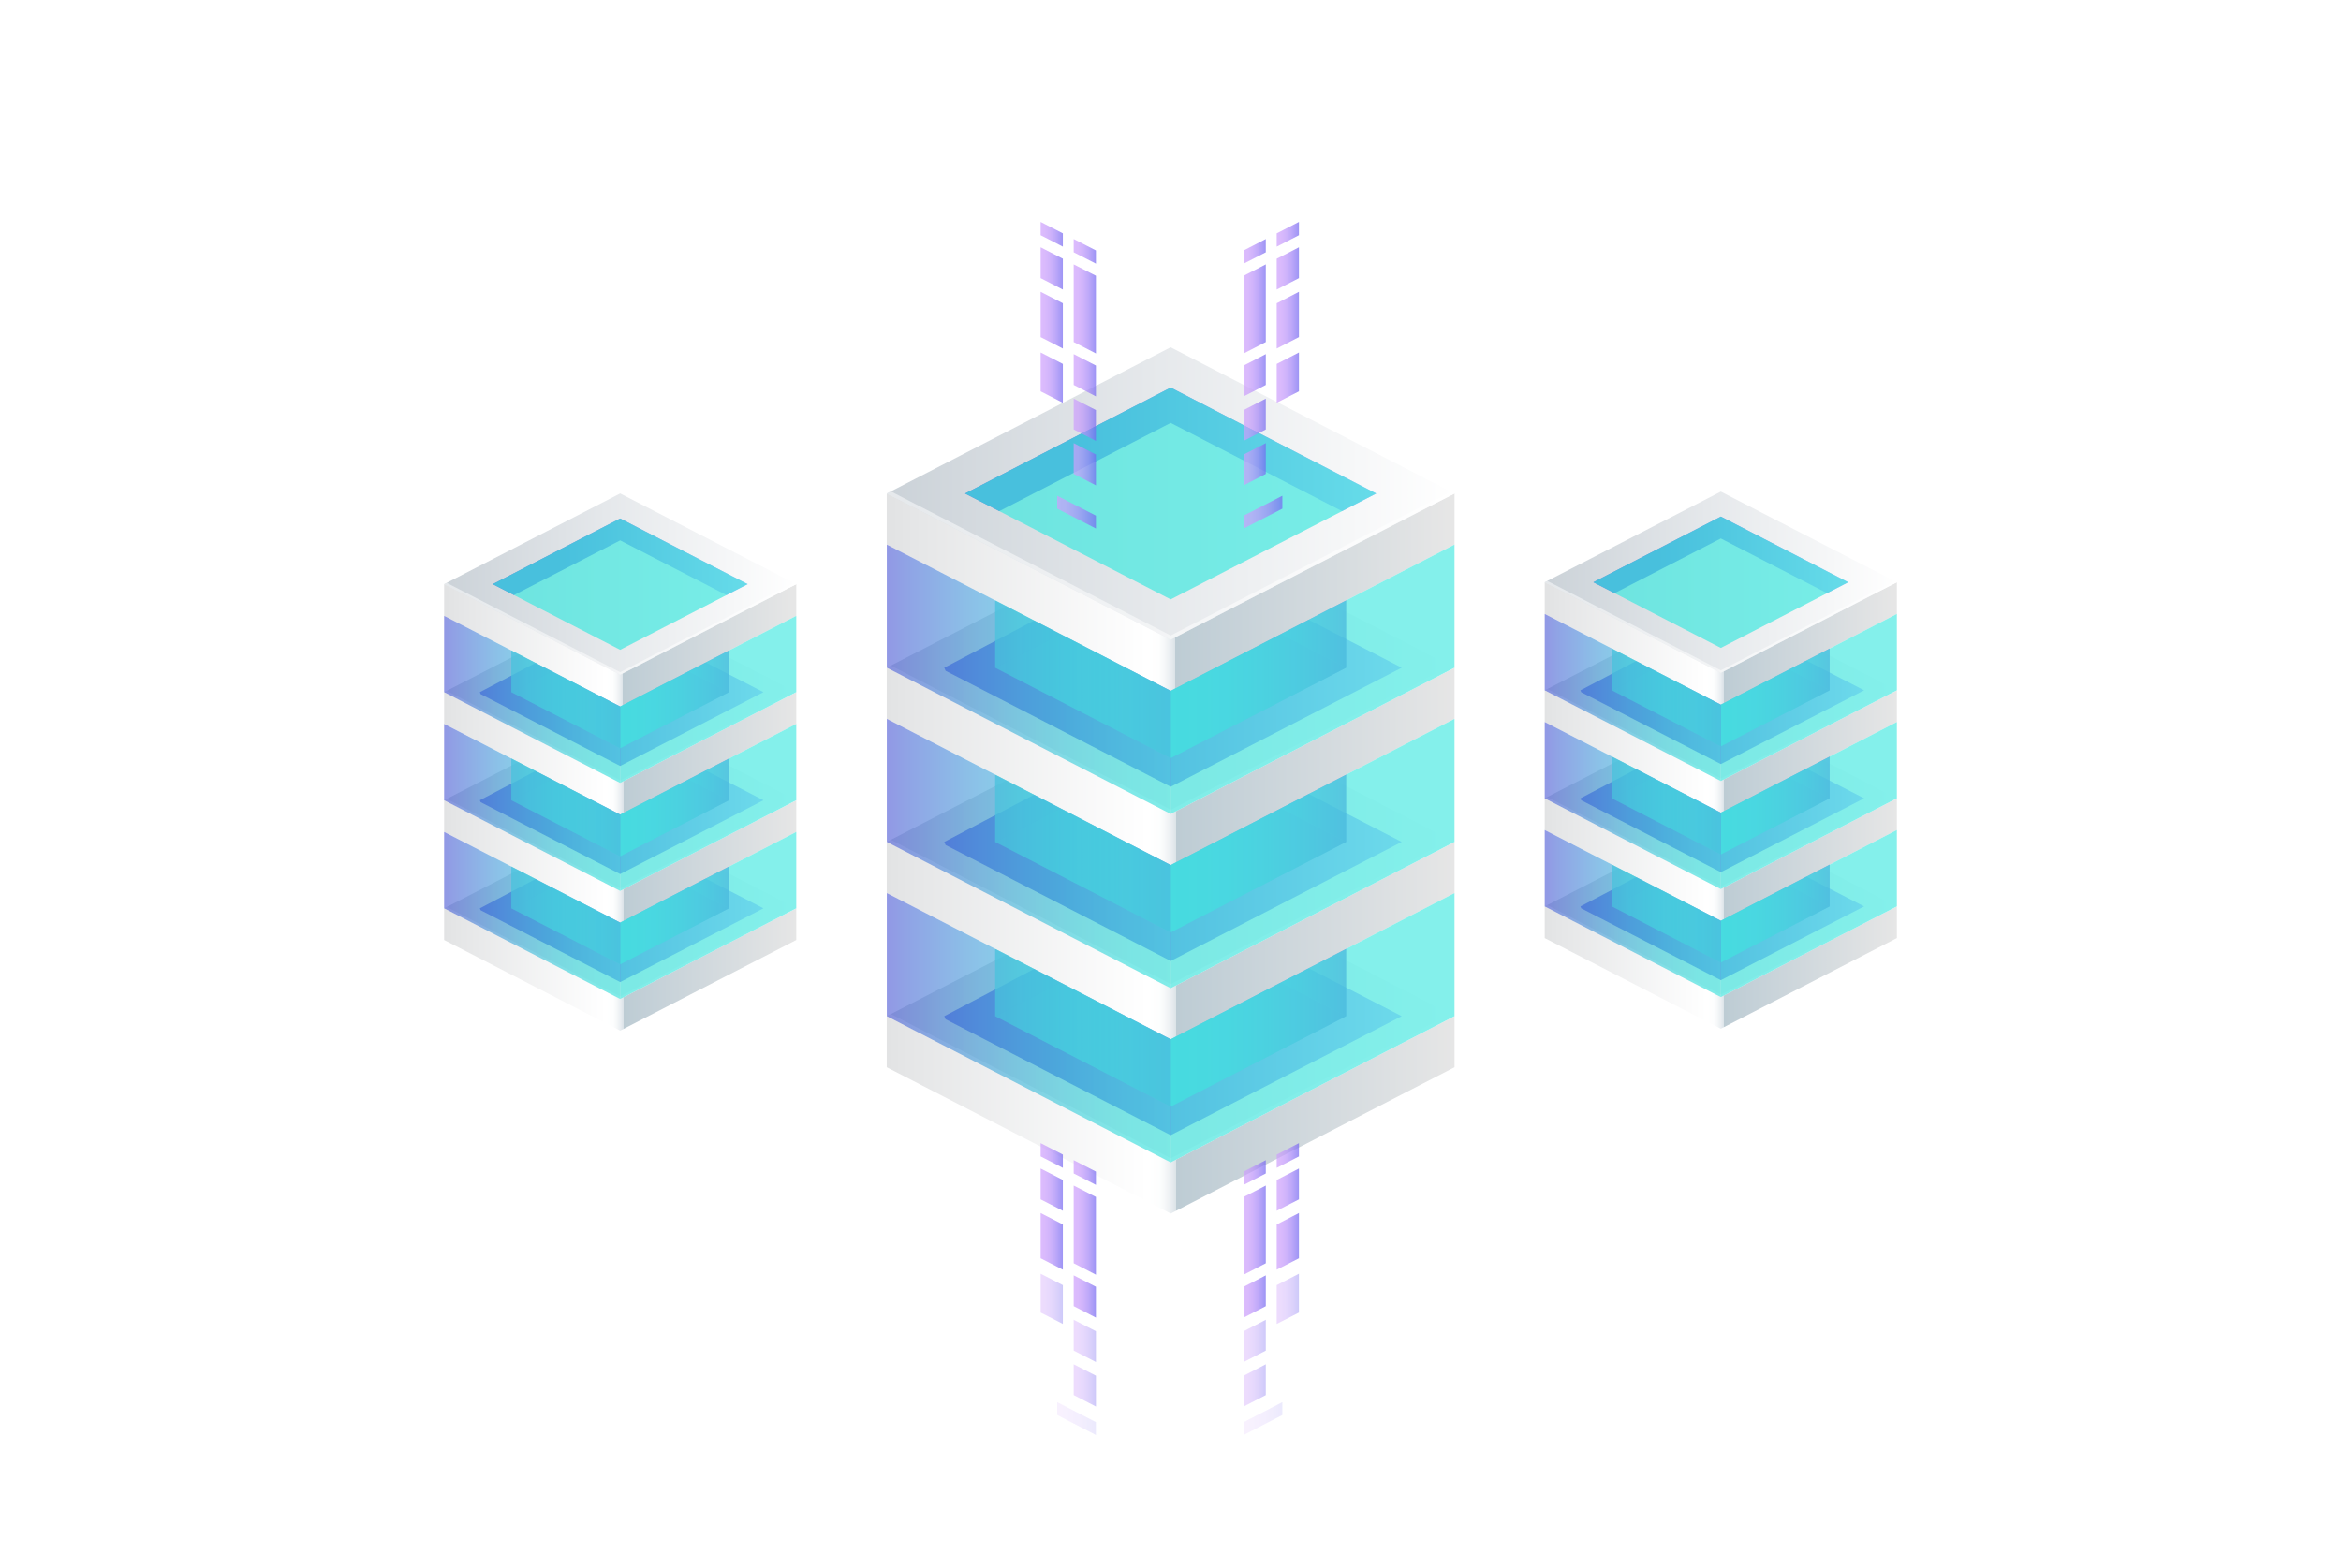 <svg xmlns="http://www.w3.org/2000/svg" xmlns:xlink="http://www.w3.org/1999/xlink" viewBox="0 0 356 238.54"><defs><style>.cls-1,.cls-29{mask:url(#mask);}.cls-1{filter:url(#luminosity-noclip-16);}.cls-10,.cls-12,.cls-14,.cls-16,.cls-18,.cls-2,.cls-20,.cls-22,.cls-24,.cls-26,.cls-28,.cls-30,.cls-4,.cls-6,.cls-8{mix-blend-mode:multiply;}.cls-2{fill:url(#铃琨眄_沭噤桢眚_53);}.cls-11,.cls-3{mask:url(#mask-2);}.cls-3{filter:url(#luminosity-noclip-21);}.cls-4{fill:url(#铃琨眄_沭噤桢眚_53-2);}.cls-5,.cls-7,.cls-9{mask:url(#mask-3);}.cls-5{filter:url(#luminosity-noclip-22);}.cls-6{fill:url(#铃琨眄_沭噤桢眚_55);}.cls-7{filter:url(#luminosity-noclip-23);}.cls-8{fill:url(#铃琨眄_沭噤桢眚_55-2);}.cls-9{filter:url(#luminosity-noclip-24);}.cls-10{fill:url(#铃琨眄_沭噤桢眚_55-3);}.cls-11{filter:url(#luminosity-noclip-25);}.cls-12{fill:url(#铃琨眄_沭噤桢眚_53-3);}.cls-13,.cls-25,.cls-27{mask:url(#mask-7);}.cls-13{filter:url(#luminosity-noclip-17);}.cls-14{fill:url(#铃琨眄_沭噤桢眚_55-4);}.cls-15,.cls-23{mask:url(#mask-8);}.cls-15{filter:url(#luminosity-noclip-26);}.cls-16{fill:url(#铃琨眄_沭噤桢眚_53-4);}.cls-17,.cls-19,.cls-21{mask:url(#mask-9);}.cls-17{filter:url(#luminosity-noclip-27);}.cls-18{fill:url(#铃琨眄_沭噤桢眚_55-5);}.cls-19{filter:url(#luminosity-noclip-28);}.cls-20{fill:url(#铃琨眄_沭噤桢眚_55-6);}.cls-21{filter:url(#luminosity-noclip-29);}.cls-22{fill:url(#铃琨眄_沭噤桢眚_55-7);}.cls-23{filter:url(#luminosity-noclip-30);}.cls-24{fill:url(#铃琨眄_沭噤桢眚_53-5);}.cls-25{filter:url(#luminosity-noclip-18);}.cls-26{fill:url(#铃琨眄_沭噤桢眚_55-8);}.cls-27{filter:url(#luminosity-noclip-19);}.cls-28{fill:url(#铃琨眄_沭噤桢眚_55-9);}.cls-29{filter:url(#luminosity-noclip-20);}.cls-30{fill:url(#铃琨眄_沭噤桢眚_53-6);}.cls-31{fill:none;}.cls-32{mask:url(#mask-16);}.cls-33{fill:url(#未命名的渐变_70);}.cls-34{fill:url(#未命名的渐变_94);}.cls-35{fill:url(#未命名的渐变_363);}.cls-36{fill:#fff;}.cls-100,.cls-101,.cls-102,.cls-103,.cls-109,.cls-110,.cls-111,.cls-112,.cls-113,.cls-114,.cls-134,.cls-135,.cls-136,.cls-137,.cls-138,.cls-139,.cls-145,.cls-146,.cls-147,.cls-148,.cls-149,.cls-150,.cls-156,.cls-157,.cls-158,.cls-159,.cls-160,.cls-161,.cls-178,.cls-181,.cls-182,.cls-188,.cls-191,.cls-192,.cls-36,.cls-40,.cls-41,.cls-42,.cls-43,.cls-44,.cls-45,.cls-51,.cls-52,.cls-53,.cls-54,.cls-55,.cls-56,.cls-62,.cls-63,.cls-64,.cls-65,.cls-66,.cls-67,.cls-87,.cls-88,.cls-89,.cls-90,.cls-91,.cls-92,.cls-98,.cls-99{opacity:0.5;}.cls-37{fill:url(#铃琨眄_沭噤桢眚_13);}.cls-38{mask:url(#mask-17);}.cls-39{fill:url(#铃琨眄_沭噤桢眚_67);}.cls-40{fill:url(#铃琨眄_沭噤桢眚_254);}.cls-41{fill:url(#铃琨眄_沭噤桢眚_254-2);}.cls-42{fill:url(#铃琨眄_沭噤桢眚_254-3);}.cls-43{fill:url(#铃琨眄_沭噤桢眚_254-4);}.cls-44{fill:url(#铃琨眄_沭噤桢眚_254-5);}.cls-45{fill:url(#铃琨眄_沭噤桢眚_254-6);}.cls-46{fill:url(#未命名的渐变_94-2);}.cls-47{fill:url(#未命名的渐变_363-2);}.cls-48{fill:url(#铃琨眄_沭噤桢眚_13-2);}.cls-49{mask:url(#mask-18);}.cls-50{fill:url(#铃琨眄_沭噤桢眚_67-2);}.cls-51{fill:url(#铃琨眄_沭噤桢眚_254-7);}.cls-52{fill:url(#铃琨眄_沭噤桢眚_254-8);}.cls-53{fill:url(#铃琨眄_沭噤桢眚_254-9);}.cls-54{fill:url(#铃琨眄_沭噤桢眚_254-10);}.cls-55{fill:url(#铃琨眄_沭噤桢眚_254-11);}.cls-56{fill:url(#铃琨眄_沭噤桢眚_254-12);}.cls-57{fill:url(#未命名的渐变_94-3);}.cls-58{fill:url(#未命名的渐变_363-3);}.cls-59{fill:url(#铃琨眄_沭噤桢眚_13-3);}.cls-60{mask:url(#mask-19);}.cls-61{fill:url(#铃琨眄_沭噤桢眚_67-3);}.cls-62{fill:url(#铃琨眄_沭噤桢眚_254-13);}.cls-63{fill:url(#铃琨眄_沭噤桢眚_254-14);}.cls-64{fill:url(#铃琨眄_沭噤桢眚_254-15);}.cls-65{fill:url(#铃琨眄_沭噤桢眚_254-16);}.cls-66{fill:url(#铃琨眄_沭噤桢眚_254-17);}.cls-67{fill:url(#铃琨眄_沭噤桢眚_254-18);}.cls-68{fill:url(#未命名的渐变_94-4);}.cls-69{fill:url(#未命名的渐变_363-4);}.cls-70{fill:url(#铃琨眄_沭噤桢眚_13-4);}.cls-118,.cls-165,.cls-174,.cls-71{opacity:0.7;}.cls-71{fill:url(#铃琨眄_沭噤桢眚_29);}.cls-119,.cls-120,.cls-121,.cls-122,.cls-123,.cls-124,.cls-166,.cls-167,.cls-168,.cls-169,.cls-170,.cls-171,.cls-72,.cls-73,.cls-74,.cls-75,.cls-76,.cls-77{opacity:0.65;}.cls-72{fill:url(#铃琨眄_沭噤桢眚_29-2);}.cls-73{fill:url(#铃琨眄_沭噤桢眚_254-19);}.cls-74{fill:url(#铃琨眄_沭噤桢眚_29-3);}.cls-75{fill:url(#铃琨眄_沭噤桢眚_254-20);}.cls-76{fill:url(#铃琨眄_沭噤桢眚_29-4);}.cls-77{fill:url(#铃琨眄_沭噤桢眚_254-21);}.cls-78{mask:url(#mask-20);}.cls-79{fill:url(#未命名的渐变_70-2);}.cls-80{mask:url(#mask-21);}.cls-81{fill:url(#未命名的渐变_70-3);}.cls-82{fill:url(#未命名的渐变_94-5);}.cls-83{fill:url(#未命名的渐变_363-5);}.cls-84{fill:url(#铃琨眄_沭噤桢眚_13-5);}.cls-85{mask:url(#mask-22);}.cls-86{fill:url(#铃琨眄_沭噤桢眚_67-4);}.cls-87{fill:url(#铃琨眄_沭噤桢眚_254-22);}.cls-88{fill:url(#铃琨眄_沭噤桢眚_254-23);}.cls-89{fill:url(#铃琨眄_沭噤桢眚_254-24);}.cls-90{fill:url(#铃琨眄_沭噤桢眚_254-25);}.cls-91{fill:url(#铃琨眄_沭噤桢眚_254-26);}.cls-92{fill:url(#铃琨眄_沭噤桢眚_254-27);}.cls-93{fill:url(#未命名的渐变_94-6);}.cls-94{fill:url(#未命名的渐变_363-6);}.cls-95{fill:url(#铃琨眄_沭噤桢眚_13-6);}.cls-96{mask:url(#mask-23);}.cls-97{fill:url(#铃琨眄_沭噤桢眚_67-5);}.cls-98{fill:url(#铃琨眄_沭噤桢眚_254-28);}.cls-99{fill:url(#铃琨眄_沭噤桢眚_254-29);}.cls-100{fill:url(#铃琨眄_沭噤桢眚_254-30);}.cls-101{fill:url(#铃琨眄_沭噤桢眚_254-31);}.cls-102{fill:url(#铃琨眄_沭噤桢眚_254-32);}.cls-103{fill:url(#铃琨眄_沭噤桢眚_254-33);}.cls-104{fill:url(#未命名的渐变_94-7);}.cls-105{fill:url(#未命名的渐变_363-7);}.cls-106{fill:url(#铃琨眄_沭噤桢眚_13-7);}.cls-107{mask:url(#mask-24);}.cls-108{fill:url(#铃琨眄_沭噤桢眚_67-6);}.cls-109{fill:url(#铃琨眄_沭噤桢眚_254-34);}.cls-110{fill:url(#铃琨眄_沭噤桢眚_254-35);}.cls-111{fill:url(#铃琨眄_沭噤桢眚_254-36);}.cls-112{fill:url(#铃琨眄_沭噤桢眚_254-37);}.cls-113{fill:url(#铃琨眄_沭噤桢眚_254-38);}.cls-114{fill:url(#铃琨眄_沭噤桢眚_254-39);}.cls-115{fill:url(#未命名的渐变_94-8);}.cls-116{fill:url(#未命名的渐变_363-8);}.cls-117{fill:url(#铃琨眄_沭噤桢眚_13-8);}.cls-118{fill:url(#铃琨眄_沭噤桢眚_29-5);}.cls-119{fill:url(#铃琨眄_沭噤桢眚_29-6);}.cls-120{fill:url(#铃琨眄_沭噤桢眚_254-40);}.cls-121{fill:url(#铃琨眄_沭噤桢眚_29-7);}.cls-122{fill:url(#铃琨眄_沭噤桢眚_254-41);}.cls-123{fill:url(#铃琨眄_沭噤桢眚_29-8);}.cls-124{fill:url(#铃琨眄_沭噤桢眚_254-42);}.cls-125{mask:url(#mask-25);}.cls-126{fill:url(#未命名的渐变_70-4);}.cls-127{mask:url(#mask-26);}.cls-128{fill:url(#未命名的渐变_70-5);}.cls-129{fill:url(#未命名的渐变_94-9);}.cls-130{fill:url(#未命名的渐变_363-9);}.cls-131{fill:url(#铃琨眄_沭噤桢眚_13-9);}.cls-132{mask:url(#mask-27);}.cls-133{fill:url(#铃琨眄_沭噤桢眚_67-7);}.cls-134{fill:url(#铃琨眄_沭噤桢眚_254-43);}.cls-135{fill:url(#铃琨眄_沭噤桢眚_254-44);}.cls-136{fill:url(#铃琨眄_沭噤桢眚_254-45);}.cls-137{fill:url(#铃琨眄_沭噤桢眚_254-46);}.cls-138{fill:url(#铃琨眄_沭噤桢眚_254-47);}.cls-139{fill:url(#铃琨眄_沭噤桢眚_254-48);}.cls-140{fill:url(#未命名的渐变_94-10);}.cls-141{fill:url(#未命名的渐变_363-10);}.cls-142{fill:url(#铃琨眄_沭噤桢眚_13-10);}.cls-143{mask:url(#mask-28);}.cls-144{fill:url(#铃琨眄_沭噤桢眚_67-8);}.cls-145{fill:url(#铃琨眄_沭噤桢眚_254-49);}.cls-146{fill:url(#铃琨眄_沭噤桢眚_254-50);}.cls-147{fill:url(#铃琨眄_沭噤桢眚_254-51);}.cls-148{fill:url(#铃琨眄_沭噤桢眚_254-52);}.cls-149{fill:url(#铃琨眄_沭噤桢眚_254-53);}.cls-150{fill:url(#铃琨眄_沭噤桢眚_254-54);}.cls-151{fill:url(#未命名的渐变_94-11);}.cls-152{fill:url(#未命名的渐变_363-11);}.cls-153{fill:url(#铃琨眄_沭噤桢眚_13-11);}.cls-154{mask:url(#mask-29);}.cls-155{fill:url(#铃琨眄_沭噤桢眚_67-9);}.cls-156{fill:url(#铃琨眄_沭噤桢眚_254-55);}.cls-157{fill:url(#铃琨眄_沭噤桢眚_254-56);}.cls-158{fill:url(#铃琨眄_沭噤桢眚_254-57);}.cls-159{fill:url(#铃琨眄_沭噤桢眚_254-58);}.cls-160{fill:url(#铃琨眄_沭噤桢眚_254-59);}.cls-161{fill:url(#铃琨眄_沭噤桢眚_254-60);}.cls-162{fill:url(#未命名的渐变_94-12);}.cls-163{fill:url(#未命名的渐变_363-12);}.cls-164{fill:url(#铃琨眄_沭噤桢眚_13-12);}.cls-165{fill:url(#铃琨眄_沭噤桢眚_29-9);}.cls-166{fill:url(#铃琨眄_沭噤桢眚_29-10);}.cls-167{fill:url(#铃琨眄_沭噤桢眚_254-61);}.cls-168{fill:url(#铃琨眄_沭噤桢眚_29-11);}.cls-169{fill:url(#铃琨眄_沭噤桢眚_254-62);}.cls-170{fill:url(#铃琨眄_沭噤桢眚_29-12);}.cls-171{fill:url(#铃琨眄_沭噤桢眚_254-63);}.cls-172{mask:url(#mask-30);}.cls-173{fill:url(#未命名的渐变_70-6);}.cls-175{fill:url(#linear-gradient);}.cls-176{fill:url(#linear-gradient-2);}.cls-177{fill:url(#linear-gradient-3);}.cls-178{fill:url(#linear-gradient-4);}.cls-179{fill:url(#linear-gradient-5);}.cls-180{fill:url(#linear-gradient-6);}.cls-181{fill:url(#linear-gradient-7);}.cls-182{fill:url(#linear-gradient-8);}.cls-183{fill:url(#linear-gradient-9);}.cls-184,.cls-194{opacity:0.2;}.cls-184{fill:url(#linear-gradient-10);}.cls-185{fill:url(#linear-gradient-11);}.cls-186{fill:url(#linear-gradient-12);}.cls-187{fill:url(#linear-gradient-13);}.cls-188{fill:url(#linear-gradient-14);}.cls-189{fill:url(#linear-gradient-15);}.cls-190{fill:url(#linear-gradient-16);}.cls-191{fill:url(#linear-gradient-17);}.cls-192{fill:url(#linear-gradient-18);}.cls-193{fill:url(#linear-gradient-19);}.cls-194{fill:url(#linear-gradient-20);}.cls-195{fill:url(#linear-gradient-21);}.cls-196{fill:url(#linear-gradient-22);}.cls-197{fill:url(#linear-gradient-23);}.cls-198{fill:url(#linear-gradient-24);}.cls-199{fill:url(#linear-gradient-25);}.cls-200{fill:url(#linear-gradient-26);}.cls-201{fill:url(#linear-gradient-27);}.cls-202{fill:url(#linear-gradient-28);}.cls-203{fill:url(#linear-gradient-29);}.cls-204{fill:url(#linear-gradient-30);}.cls-205{fill:url(#linear-gradient-31);}.cls-206{fill:url(#linear-gradient-32);}.cls-207{fill:url(#linear-gradient-33);}.cls-208{fill:url(#linear-gradient-34);}.cls-209{fill:url(#linear-gradient-35);}.cls-210{fill:url(#linear-gradient-36);}.cls-211{fill:url(#linear-gradient-37);}.cls-212{fill:url(#linear-gradient-38);}.cls-213{fill:url(#linear-gradient-39);}.cls-214{fill:url(#linear-gradient-40);}.cls-215{filter:url(#luminosity-noclip-9);}.cls-216{filter:url(#luminosity-noclip-8);}.cls-217{filter:url(#luminosity-noclip-7);}.cls-218{filter:url(#luminosity-noclip-3);}.cls-219{filter:url(#luminosity-noclip-2);}.cls-220{filter:url(#luminosity-noclip);}</style><filter id="luminosity-noclip" x="146.64" y="-7528.33" width="62.76" height="32766" filterUnits="userSpaceOnUse" color-interpolation-filters="sRGB"><feFlood flood-color="#fff" result="bg"/><feBlend in="SourceGraphic" in2="bg"/></filter><mask id="mask" x="146.64" y="-7528.33" width="62.76" height="32766" maskUnits="userSpaceOnUse"><g class="cls-220"/></mask><linearGradient id="铃琨眄_沭噤桢眚_53" x1="178.02" y1="223.66" x2="178.02" y2="127.68" gradientTransform="matrix(1, 0, 0, -1, 0, 361.56)" gradientUnits="userSpaceOnUse"><stop offset="0" stop-color="#fff"/><stop offset="0.03" stop-color="#f5f5f5"/><stop offset="0.26" stop-color="#9f9f9f"/><stop offset="0.47" stop-color="#5b5b5b"/><stop offset="0.64" stop-color="#2a2a2a"/><stop offset="0.77" stop-color="#0b0b0b"/><stop offset="0.84"/></linearGradient><filter id="luminosity-noclip-2" x="242.22" y="-7528.33" width="38.92" height="32766" filterUnits="userSpaceOnUse" color-interpolation-filters="sRGB"><feFlood flood-color="#fff" result="bg"/><feBlend in="SourceGraphic" in2="bg"/></filter><mask id="mask-2" x="242.22" y="-7528.33" width="38.92" height="32766" maskUnits="userSpaceOnUse"><g class="cls-219"/></mask><linearGradient id="铃琨眄_沭噤桢眚_53-2" x1="261.69" y1="234.02" x2="261.69" y2="174.5" xlink:href="#铃琨眄_沭噤桢眚_53"/><filter id="luminosity-noclip-3" x="239.9" y="-7528.33" width="43.58" height="32766" filterUnits="userSpaceOnUse" color-interpolation-filters="sRGB"><feFlood flood-color="#fff" result="bg"/><feBlend in="SourceGraphic" in2="bg"/></filter><mask id="mask-3" x="239.9" y="-7528.33" width="43.58" height="32766" maskUnits="userSpaceOnUse"><g class="cls-218"/></mask><linearGradient id="铃琨眄_沭噤桢眚_55" x1="239.9" y1="132.41" x2="283.47" y2="132.41" gradientUnits="userSpaceOnUse"><stop offset="0" stop-color="#e6e6e6"/><stop offset="0.11" stop-color="#eaeaea"/><stop offset="0.75" stop-color="#fff"/></linearGradient><linearGradient id="铃琨眄_沭噤桢眚_55-2" x1="239.9" y1="115.97" x2="283.47" y2="115.97" xlink:href="#铃琨眄_沭噤桢眚_55"/><linearGradient id="铃琨眄_沭噤桢眚_55-3" x1="239.9" y1="99.54" x2="283.47" y2="99.54" xlink:href="#铃琨眄_沭噤桢眚_55"/><linearGradient id="铃琨眄_沭噤桢眚_53-3" x1="261.69" y1="98.56" x2="261.69" y2="34.91" gradientTransform="matrix(1, 0, 0, 1, 0, 0)" xlink:href="#铃琨眄_沭噤桢眚_53"/><filter id="luminosity-noclip-7" x="142.89" y="-7528.33" width="70.27" height="32766" filterUnits="userSpaceOnUse" color-interpolation-filters="sRGB"><feFlood flood-color="#fff" result="bg"/><feBlend in="SourceGraphic" in2="bg"/></filter><mask id="mask-7" x="142.89" y="-7528.33" width="70.27" height="32766" maskUnits="userSpaceOnUse"><g class="cls-217"/></mask><linearGradient id="铃琨眄_沭噤桢眚_55-4" x1="142.89" y1="145.76" x2="213.16" y2="145.76" xlink:href="#铃琨眄_沭噤桢眚_55"/><filter id="luminosity-noclip-8" x="74.85" y="-7528.33" width="38.92" height="32766" filterUnits="userSpaceOnUse" color-interpolation-filters="sRGB"><feFlood flood-color="#fff" result="bg"/><feBlend in="SourceGraphic" in2="bg"/></filter><mask id="mask-8" x="74.85" y="-7528.33" width="38.92" height="32766" maskUnits="userSpaceOnUse"><g class="cls-216"/></mask><linearGradient id="铃琨眄_沭噤桢眚_53-4" x1="94.31" y1="233.73" x2="94.31" y2="174.21" xlink:href="#铃琨眄_沭噤桢眚_53"/><filter id="luminosity-noclip-9" x="72.53" y="-7528.33" width="43.58" height="32766" filterUnits="userSpaceOnUse" color-interpolation-filters="sRGB"><feFlood flood-color="#fff" result="bg"/><feBlend in="SourceGraphic" in2="bg"/></filter><mask id="mask-9" x="72.53" y="-7528.33" width="43.58" height="32766" maskUnits="userSpaceOnUse"><g class="cls-215"/></mask><linearGradient id="铃琨眄_沭噤桢眚_55-5" x1="72.53" y1="132.7" x2="116.1" y2="132.7" xlink:href="#铃琨眄_沭噤桢眚_55"/><linearGradient id="铃琨眄_沭噤桢眚_55-6" x1="72.53" y1="116.26" x2="116.1" y2="116.26" xlink:href="#铃琨眄_沭噤桢眚_55"/><linearGradient id="铃琨眄_沭噤桢眚_55-7" x1="72.53" y1="99.83" x2="116.1" y2="99.83" xlink:href="#铃琨眄_沭噤桢眚_55"/><linearGradient id="铃琨眄_沭噤桢眚_53-5" x1="94.31" y1="98.85" x2="94.31" y2="35.2" gradientTransform="matrix(1, 0, 0, 1, 0, 0)" xlink:href="#铃琨眄_沭噤桢眚_53"/><linearGradient id="铃琨眄_沭噤桢眚_55-8" x1="142.89" y1="119.26" x2="213.16" y2="119.26" xlink:href="#铃琨眄_沭噤桢眚_55"/><linearGradient id="铃琨眄_沭噤桢眚_55-9" x1="142.89" y1="92.75" x2="213.16" y2="92.75" xlink:href="#铃琨眄_沭噤桢眚_55"/><linearGradient id="铃琨眄_沭噤桢眚_53-6" x1="178.02" y1="91.18" x2="178.02" y2="-11.46" gradientTransform="matrix(1, 0, 0, 1, 0, 0)" xlink:href="#铃琨眄_沭噤桢眚_53"/><filter id="luminosity-noclip-16" x="146.64" y="137.91" width="62.76" height="95.98" filterUnits="userSpaceOnUse" color-interpolation-filters="sRGB"><feFlood flood-color="#fff" result="bg"/><feBlend in="SourceGraphic" in2="bg"/></filter><mask id="mask-16" x="146.64" y="137.91" width="62.76" height="95.98" maskUnits="userSpaceOnUse"><g class="cls-1"><path class="cls-2" d="M209.4,154.47v79.41H146.64v-79.4a1,1,0,0,1,.6-.92l30-15.47a1.72,1.72,0,0,1,1.53,0l30,15.47A1,1,0,0,1,209.4,154.47Z"/></g></mask><linearGradient id="未命名的渐变_70" x1="178.02" y1="223.66" x2="178.02" y2="135.74" gradientTransform="matrix(1, 0, 0, -1, 0, 361.56)" gradientUnits="userSpaceOnUse"><stop offset="0" stop-color="#42e8e0"/><stop offset="0.22" stop-color="#49bddd" stop-opacity="0.68"/><stop offset="0.44" stop-color="#4f96db" stop-opacity="0.39"/><stop offset="0.62" stop-color="#5379d9" stop-opacity="0.18"/><stop offset="0.77" stop-color="#5668d7" stop-opacity="0.05"/><stop offset="0.84" stop-color="#5761d7" stop-opacity="0"/></linearGradient><linearGradient id="未命名的渐变_94" x1="134.86" y1="169.59" x2="221.19" y2="169.59" gradientUnits="userSpaceOnUse"><stop offset="0" stop-color="#e2e3e4"/><stop offset="0.04" stop-color="#e5e6e7"/><stop offset="0.46" stop-color="#fff"/><stop offset="0.48" stop-color="#fdfefe"/><stop offset="0.49" stop-color="#f6f8f9"/><stop offset="0.5" stop-color="#ebeff2"/><stop offset="0.51" stop-color="#dae2e7"/><stop offset="0.51" stop-color="#c4d1d9"/><stop offset="0.51" stop-color="#bdccd4"/><stop offset="0.6" stop-color="#c5d1d8"/><stop offset="1" stop-color="#e6e6e6"/></linearGradient><linearGradient id="未命名的渐变_363" x1="134.86" y1="154.58" x2="221.19" y2="154.58" gradientUnits="userSpaceOnUse"><stop offset="0" stop-color="#cbd2d8"/><stop offset="0.46" stop-color="#e5e8eb"/><stop offset="1" stop-color="#fff"/></linearGradient><linearGradient id="铃琨眄_沭噤桢眚_13" x1="143.6" y1="154.58" x2="213.16" y2="154.58" gradientUnits="userSpaceOnUse"><stop offset="0.25" stop-color="#5761d7"/><stop offset="0.44" stop-color="#6c74df"/><stop offset="0.82" stop-color="#a2a6f5"/><stop offset="1" stop-color="#bcbeff"/></linearGradient><filter id="luminosity-noclip-17" x="142.89" y="136.47" width="70.27" height="18.57" filterUnits="userSpaceOnUse" color-interpolation-filters="sRGB"><feFlood flood-color="#fff" result="bg"/><feBlend in="SourceGraphic" in2="bg"/></filter><mask id="mask-17" x="142.89" y="136.47" width="70.27" height="18.57" maskUnits="userSpaceOnUse"><g class="cls-13"><polygon class="cls-14" points="178.03 137.41 212.25 155.05 213.16 154.58 178.03 136.47 142.89 154.58 143.8 155.05 178.03 137.41"/></g></mask><linearGradient id="铃琨眄_沭噤桢眚_67" x1="142.89" y1="145.76" x2="213.16" y2="145.76" gradientUnits="userSpaceOnUse"><stop offset="0" stop-color="#fff"/><stop offset="0.03" stop-color="#f8f9fd"/><stop offset="0.38" stop-color="#a2a8e9"/><stop offset="0.63" stop-color="#6c75dc"/><stop offset="0.75" stop-color="#5761d7"/></linearGradient><linearGradient id="铃琨眄_沭噤桢眚_254" x1="151.34" y1="154.58" x2="204.71" y2="154.58" gradientUnits="userSpaceOnUse"><stop offset="0" stop-color="#42e8e0"/><stop offset="0.15" stop-color="#43e3e0"/><stop offset="0.33" stop-color="#45d5df"/><stop offset="0.52" stop-color="#49bddd"/><stop offset="0.72" stop-color="#4e9cdb"/><stop offset="0.93" stop-color="#5472d8"/><stop offset="1" stop-color="#5761d7"/></linearGradient><linearGradient id="铃琨眄_沭噤桢眚_254-2" x1="178.02" y1="138.08" x2="204.71" y2="138.08" xlink:href="#铃琨眄_沭噤桢眚_254"/><linearGradient id="铃琨眄_沭噤桢眚_254-3" x1="151.34" y1="138.08" x2="178.03" y2="138.08" xlink:href="#铃琨眄_沭噤桢眚_254"/><linearGradient id="铃琨眄_沭噤桢眚_254-4" x1="151.34" y1="135.34" x2="204.71" y2="135.34" xlink:href="#铃琨眄_沭噤桢眚_254"/><linearGradient id="铃琨眄_沭噤桢眚_254-5" x1="178.03" y1="151.84" x2="204.71" y2="151.84" xlink:href="#铃琨眄_沭噤桢眚_254"/><linearGradient id="铃琨眄_沭噤桢眚_254-6" x1="151.34" y1="151.84" x2="178.03" y2="151.84" xlink:href="#铃琨眄_沭噤桢眚_254"/><linearGradient id="未命名的渐变_94-2" x1="134.86" y1="143.08" x2="221.19" y2="143.08" xlink:href="#未命名的渐变_94"/><linearGradient id="未命名的渐变_363-2" x1="134.86" y1="128.08" x2="221.19" y2="128.08" xlink:href="#未命名的渐变_363"/><linearGradient id="铃琨眄_沭噤桢眚_13-2" x1="143.6" y1="128.08" x2="213.16" y2="128.08" xlink:href="#铃琨眄_沭噤桢眚_13"/><filter id="luminosity-noclip-18" x="142.89" y="109.97" width="70.27" height="18.57" filterUnits="userSpaceOnUse" color-interpolation-filters="sRGB"><feFlood flood-color="#fff" result="bg"/><feBlend in="SourceGraphic" in2="bg"/></filter><mask id="mask-18" x="142.89" y="109.97" width="70.27" height="18.57" maskUnits="userSpaceOnUse"><g class="cls-25"><polygon class="cls-26" points="178.03 110.91 212.25 128.54 213.16 128.07 178.03 109.97 142.89 128.07 143.8 128.54 178.03 110.91"/></g></mask><linearGradient id="铃琨眄_沭噤桢眚_67-2" x1="142.89" y1="119.26" x2="213.16" y2="119.26" xlink:href="#铃琨眄_沭噤桢眚_67"/><linearGradient id="铃琨眄_沭噤桢眚_254-7" x1="151.34" y1="128.08" x2="204.71" y2="128.08" xlink:href="#铃琨眄_沭噤桢眚_254"/><linearGradient id="铃琨眄_沭噤桢眚_254-8" x1="178.02" y1="111.58" x2="204.71" y2="111.58" xlink:href="#铃琨眄_沭噤桢眚_254"/><linearGradient id="铃琨眄_沭噤桢眚_254-9" x1="151.34" y1="111.58" x2="178.03" y2="111.58" xlink:href="#铃琨眄_沭噤桢眚_254"/><linearGradient id="铃琨眄_沭噤桢眚_254-10" x1="151.34" y1="108.84" x2="204.71" y2="108.84" xlink:href="#铃琨眄_沭噤桢眚_254"/><linearGradient id="铃琨眄_沭噤桢眚_254-11" x1="178.03" y1="125.33" x2="204.71" y2="125.33" xlink:href="#铃琨眄_沭噤桢眚_254"/><linearGradient id="铃琨眄_沭噤桢眚_254-12" x1="151.34" y1="125.33" x2="178.03" y2="125.33" xlink:href="#铃琨眄_沭噤桢眚_254"/><linearGradient id="未命名的渐变_94-3" x1="134.86" y1="116.58" x2="221.19" y2="116.58" xlink:href="#未命名的渐变_94"/><linearGradient id="未命名的渐变_363-3" x1="134.86" y1="101.57" x2="221.19" y2="101.57" xlink:href="#未命名的渐变_363"/><linearGradient id="铃琨眄_沭噤桢眚_13-3" x1="143.6" y1="101.57" x2="213.16" y2="101.57" xlink:href="#铃琨眄_沭噤桢眚_13"/><filter id="luminosity-noclip-19" x="142.89" y="83.47" width="70.27" height="18.57" filterUnits="userSpaceOnUse" color-interpolation-filters="sRGB"><feFlood flood-color="#fff" result="bg"/><feBlend in="SourceGraphic" in2="bg"/></filter><mask id="mask-19" x="142.89" y="83.47" width="70.27" height="18.57" maskUnits="userSpaceOnUse"><g class="cls-27"><polygon class="cls-28" points="178.03 84.41 212.25 102.04 213.16 101.57 178.03 83.47 142.89 101.57 143.8 102.04 178.03 84.41"/></g></mask><linearGradient id="铃琨眄_沭噤桢眚_67-3" x1="142.89" y1="92.75" x2="213.16" y2="92.75" xlink:href="#铃琨眄_沭噤桢眚_67"/><linearGradient id="铃琨眄_沭噤桢眚_254-13" x1="151.34" y1="101.57" x2="204.71" y2="101.57" xlink:href="#铃琨眄_沭噤桢眚_254"/><linearGradient id="铃琨眄_沭噤桢眚_254-14" x1="178.02" y1="85.08" x2="204.71" y2="85.08" xlink:href="#铃琨眄_沭噤桢眚_254"/><linearGradient id="铃琨眄_沭噤桢眚_254-15" x1="151.34" y1="85.08" x2="178.03" y2="85.08" xlink:href="#铃琨眄_沭噤桢眚_254"/><linearGradient id="铃琨眄_沭噤桢眚_254-16" x1="151.34" y1="82.33" x2="204.71" y2="82.33" xlink:href="#铃琨眄_沭噤桢眚_254"/><linearGradient id="铃琨眄_沭噤桢眚_254-17" x1="178.03" y1="98.83" x2="204.71" y2="98.83" xlink:href="#铃琨眄_沭噤桢眚_254"/><linearGradient id="铃琨眄_沭噤桢眚_254-18" x1="151.34" y1="98.83" x2="178.03" y2="98.83" xlink:href="#铃琨眄_沭噤桢眚_254"/><linearGradient id="未命名的渐变_94-4" x1="135.58" y1="90.08" x2="220.2" y2="90.08" xlink:href="#未命名的渐变_94"/><linearGradient id="未命名的渐变_363-4" x1="134.86" y1="75.07" x2="221.19" y2="75.07" xlink:href="#未命名的渐变_363"/><linearGradient id="铃琨眄_沭噤桢眚_13-4" x1="146.76" y1="68.36" x2="209.29" y2="68.36" xlink:href="#铃琨眄_沭噤桢眚_13"/><linearGradient id="铃琨眄_沭噤桢眚_29" x1="146.76" y1="75.07" x2="209.29" y2="75.07" gradientUnits="userSpaceOnUse"><stop offset="0" stop-color="#42e8e0"/><stop offset="1" stop-color="#42e8e0"/></linearGradient><linearGradient id="铃琨眄_沭噤桢眚_29-2" x1="178.03" y1="103.33" x2="221.19" y2="103.33" xlink:href="#铃琨眄_沭噤桢眚_29"/><linearGradient id="铃琨眄_沭噤桢眚_254-19" x1="-3643.11" y1="103.33" x2="-3599.94" y2="103.33" gradientTransform="matrix(-1, 0, 0, 1, -3465.09, 0)" xlink:href="#铃琨眄_沭噤桢眚_254"/><linearGradient id="铃琨眄_沭噤桢眚_29-3" x1="178.03" y1="129.83" x2="221.19" y2="129.83" xlink:href="#铃琨眄_沭噤桢眚_29"/><linearGradient id="铃琨眄_沭噤桢眚_254-20" x1="-3643.11" y1="129.83" x2="-3599.94" y2="129.83" gradientTransform="matrix(-1, 0, 0, 1, -3465.09, 0)" xlink:href="#铃琨眄_沭噤桢眚_254"/><linearGradient id="铃琨眄_沭噤桢眚_29-4" x1="178.03" y1="156.34" x2="221.19" y2="156.34" xlink:href="#铃琨眄_沭噤桢眚_29"/><linearGradient id="铃琨眄_沭噤桢眚_254-21" x1="-3643.11" y1="156.34" x2="-3599.94" y2="156.34" gradientTransform="matrix(-1, 0, 0, 1, -3465.09, 0)" xlink:href="#铃琨眄_沭噤桢眚_254"/><filter id="luminosity-noclip-20" x="146.64" y="-11.46" width="62.76" height="102.63" filterUnits="userSpaceOnUse" color-interpolation-filters="sRGB"><feFlood flood-color="#fff" result="bg"/><feBlend in="SourceGraphic" in2="bg"/></filter><mask id="mask-20" x="146.64" y="-11.46" width="62.76" height="102.63" maskUnits="userSpaceOnUse"><g class="cls-29"><path class="cls-30" d="M209.4,74.61V-11.46H146.64V74.6a1.08,1.08,0,0,0,.6.93l30,15.46a1.65,1.65,0,0,0,1.53,0l30-15.47A1,1,0,0,0,209.4,74.61Z"/></g></mask><linearGradient id="未命名的渐变_70-2" x1="178.02" y1="91.18" x2="178.02" y2="12.72" gradientTransform="matrix(1, 0, 0, 1, 0, 0)" xlink:href="#未命名的渐变_70"/><filter id="luminosity-noclip-21" x="242.22" y="127.54" width="38.92" height="59.52" filterUnits="userSpaceOnUse" color-interpolation-filters="sRGB"><feFlood flood-color="#fff" result="bg"/><feBlend in="SourceGraphic" in2="bg"/></filter><mask id="mask-21" x="242.22" y="127.54" width="38.92" height="59.52" maskUnits="userSpaceOnUse"><g class="cls-3"><path class="cls-4" d="M281.15,137.81v49.25H242.22V137.82a.65.65,0,0,1,.37-.57l18.62-9.6a1.06,1.06,0,0,1,1,0l18.62,9.6A.63.63,0,0,1,281.15,137.81Z"/></g></mask><linearGradient id="未命名的渐变_70-3" x1="261.69" y1="234.02" x2="261.69" y2="174.5" xlink:href="#未命名的渐变_70"/><linearGradient id="未命名的渐变_94-5" x1="234.91" y1="147.19" x2="288.46" y2="147.19" xlink:href="#未命名的渐变_94"/><linearGradient id="未命名的渐变_363-5" x1="234.91" y1="137.88" x2="288.46" y2="137.88" xlink:href="#未命名的渐变_363"/><linearGradient id="铃琨眄_沭噤桢眚_13-5" x1="240.34" y1="137.88" x2="283.47" y2="137.88" xlink:href="#铃琨眄_沭噤桢眚_13"/><filter id="luminosity-noclip-22" x="239.9" y="126.65" width="43.58" height="11.52" filterUnits="userSpaceOnUse" color-interpolation-filters="sRGB"><feFlood flood-color="#fff" result="bg"/><feBlend in="SourceGraphic" in2="bg"/></filter><mask id="mask-22" x="239.9" y="126.65" width="43.58" height="11.52" maskUnits="userSpaceOnUse"><g class="cls-5"><polygon class="cls-6" points="261.69 127.23 282.91 138.17 283.48 137.88 261.69 126.65 239.9 137.88 240.46 138.17 261.69 127.23"/></g></mask><linearGradient id="铃琨眄_沭噤桢眚_67-4" x1="239.9" y1="132.41" x2="283.47" y2="132.41" xlink:href="#铃琨眄_沭噤桢眚_67"/><linearGradient id="铃琨眄_沭噤桢眚_254-22" x1="245.13" y1="137.88" x2="278.24" y2="137.88" xlink:href="#铃琨眄_沭噤桢眚_254"/><linearGradient id="铃琨眄_沭噤桢眚_254-23" x1="261.69" y1="127.65" x2="278.24" y2="127.65" xlink:href="#铃琨眄_沭噤桢眚_254"/><linearGradient id="铃琨眄_沭噤桢眚_254-24" x1="245.13" y1="127.65" x2="261.69" y2="127.65" xlink:href="#铃琨眄_沭噤桢眚_254"/><linearGradient id="铃琨眄_沭噤桢眚_254-25" x1="245.13" y1="125.95" x2="278.24" y2="125.95" xlink:href="#铃琨眄_沭噤桢眚_254"/><linearGradient id="铃琨眄_沭噤桢眚_254-26" x1="261.69" y1="136.18" x2="278.24" y2="136.18" xlink:href="#铃琨眄_沭噤桢眚_254"/><linearGradient id="铃琨眄_沭噤桢眚_254-27" x1="245.13" y1="136.18" x2="261.69" y2="136.18" xlink:href="#铃琨眄_沭噤桢眚_254"/><linearGradient id="未命名的渐变_94-6" x1="234.91" y1="130.75" x2="288.46" y2="130.75" xlink:href="#未命名的渐变_94"/><linearGradient id="未命名的渐变_363-6" x1="234.91" y1="121.44" x2="288.46" y2="121.44" xlink:href="#未命名的渐变_363"/><linearGradient id="铃琨眄_沭噤桢眚_13-6" x1="240.34" y1="121.44" x2="283.47" y2="121.44" xlink:href="#铃琨眄_沭噤桢眚_13"/><filter id="luminosity-noclip-23" x="239.9" y="110.21" width="43.58" height="11.52" filterUnits="userSpaceOnUse" color-interpolation-filters="sRGB"><feFlood flood-color="#fff" result="bg"/><feBlend in="SourceGraphic" in2="bg"/></filter><mask id="mask-23" x="239.9" y="110.21" width="43.58" height="11.52" maskUnits="userSpaceOnUse"><g class="cls-7"><polygon class="cls-8" points="261.69 110.8 282.91 121.73 283.48 121.44 261.69 110.21 239.9 121.44 240.46 121.73 261.69 110.8"/></g></mask><linearGradient id="铃琨眄_沭噤桢眚_67-5" x1="239.9" y1="115.97" x2="283.47" y2="115.97" xlink:href="#铃琨眄_沭噤桢眚_67"/><linearGradient id="铃琨眄_沭噤桢眚_254-28" x1="245.13" y1="121.44" x2="278.24" y2="121.44" xlink:href="#铃琨眄_沭噤桢眚_254"/><linearGradient id="铃琨眄_沭噤桢眚_254-29" x1="261.69" y1="111.21" x2="278.24" y2="111.21" xlink:href="#铃琨眄_沭噤桢眚_254"/><linearGradient id="铃琨眄_沭噤桢眚_254-30" x1="245.13" y1="111.21" x2="261.69" y2="111.21" xlink:href="#铃琨眄_沭噤桢眚_254"/><linearGradient id="铃琨眄_沭噤桢眚_254-31" x1="245.13" y1="109.51" x2="278.24" y2="109.51" xlink:href="#铃琨眄_沭噤桢眚_254"/><linearGradient id="铃琨眄_沭噤桢眚_254-32" x1="261.69" y1="119.74" x2="278.24" y2="119.74" xlink:href="#铃琨眄_沭噤桢眚_254"/><linearGradient id="铃琨眄_沭噤桢眚_254-33" x1="245.13" y1="119.74" x2="261.69" y2="119.74" xlink:href="#铃琨眄_沭噤桢眚_254"/><linearGradient id="未命名的渐变_94-7" x1="234.91" y1="114.31" x2="288.46" y2="114.31" xlink:href="#未命名的渐变_94"/><linearGradient id="未命名的渐变_363-7" x1="234.91" y1="105.01" x2="288.46" y2="105.01" xlink:href="#未命名的渐变_363"/><linearGradient id="铃琨眄_沭噤桢眚_13-7" x1="240.34" y1="105.01" x2="283.47" y2="105.01" xlink:href="#铃琨眄_沭噤桢眚_13"/><filter id="luminosity-noclip-24" x="239.9" y="93.78" width="43.58" height="11.52" filterUnits="userSpaceOnUse" color-interpolation-filters="sRGB"><feFlood flood-color="#fff" result="bg"/><feBlend in="SourceGraphic" in2="bg"/></filter><mask id="mask-24" x="239.9" y="93.78" width="43.58" height="11.52" maskUnits="userSpaceOnUse"><g class="cls-9"><polygon class="cls-10" points="261.69 94.36 282.91 105.3 283.48 105.01 261.69 93.78 239.9 105 240.46 105.3 261.69 94.36"/></g></mask><linearGradient id="铃琨眄_沭噤桢眚_67-6" x1="239.9" y1="99.54" x2="283.47" y2="99.54" xlink:href="#铃琨眄_沭噤桢眚_67"/><linearGradient id="铃琨眄_沭噤桢眚_254-34" x1="245.13" y1="105.01" x2="278.24" y2="105.01" xlink:href="#铃琨眄_沭噤桢眚_254"/><linearGradient id="铃琨眄_沭噤桢眚_254-35" x1="261.69" y1="94.78" x2="278.24" y2="94.78" xlink:href="#铃琨眄_沭噤桢眚_254"/><linearGradient id="铃琨眄_沭噤桢眚_254-36" x1="245.13" y1="94.78" x2="261.69" y2="94.78" xlink:href="#铃琨眄_沭噤桢眚_254"/><linearGradient id="铃琨眄_沭噤桢眚_254-37" x1="245.13" y1="93.08" x2="278.24" y2="93.08" xlink:href="#铃琨眄_沭噤桢眚_254"/><linearGradient id="铃琨眄_沭噤桢眚_254-38" x1="261.69" y1="103.31" x2="278.24" y2="103.31" xlink:href="#铃琨眄_沭噤桢眚_254"/><linearGradient id="铃琨眄_沭噤桢眚_254-39" x1="245.13" y1="103.31" x2="261.69" y2="103.31" xlink:href="#铃琨眄_沭噤桢眚_254"/><linearGradient id="未命名的渐变_94-8" x1="235.36" y1="97.88" x2="287.84" y2="97.88" xlink:href="#未命名的渐变_94"/><linearGradient id="未命名的渐变_363-8" x1="234.91" y1="88.57" x2="288.46" y2="88.57" xlink:href="#未命名的渐变_363"/><linearGradient id="铃琨眄_沭噤桢眚_13-8" x1="242.3" y1="84.41" x2="281.07" y2="84.41" xlink:href="#铃琨眄_沭噤桢眚_13"/><linearGradient id="铃琨眄_沭噤桢眚_29-5" x1="242.3" y1="88.57" x2="281.07" y2="88.57" xlink:href="#铃琨眄_沭噤桢眚_29"/><linearGradient id="铃琨眄_沭噤桢眚_29-6" x1="261.69" y1="106.1" x2="288.46" y2="106.1" xlink:href="#铃琨眄_沭噤桢眚_29"/><linearGradient id="铃琨眄_沭噤桢眚_254-40" x1="-3726.77" y1="106.1" x2="-3700" y2="106.1" gradientTransform="matrix(-1, 0, 0, 1, -3465.09, 0)" xlink:href="#铃琨眄_沭噤桢眚_254"/><linearGradient id="铃琨眄_沭噤桢眚_29-7" x1="261.69" y1="122.53" x2="288.46" y2="122.53" xlink:href="#铃琨眄_沭噤桢眚_29"/><linearGradient id="铃琨眄_沭噤桢眚_254-41" x1="-3726.77" y1="122.53" x2="-3700" y2="122.53" gradientTransform="matrix(-1, 0, 0, 1, -3465.09, 0)" xlink:href="#铃琨眄_沭噤桢眚_254"/><linearGradient id="铃琨眄_沭噤桢眚_29-8" x1="261.69" y1="138.97" x2="288.46" y2="138.97" xlink:href="#铃琨眄_沭噤桢眚_29"/><linearGradient id="铃琨眄_沭噤桢眚_254-42" x1="-3726.77" y1="138.97" x2="-3700" y2="138.97" gradientTransform="matrix(-1, 0, 0, 1, -3465.09, 0)" xlink:href="#铃琨眄_沭噤桢眚_254"/><filter id="luminosity-noclip-25" x="242.22" y="34.91" width="38.92" height="63.65" filterUnits="userSpaceOnUse" color-interpolation-filters="sRGB"><feFlood flood-color="#fff" result="bg"/><feBlend in="SourceGraphic" in2="bg"/></filter><mask id="mask-25" x="242.22" y="34.91" width="38.92" height="63.65" maskUnits="userSpaceOnUse"><g class="cls-11"><path class="cls-12" d="M281.15,88.28V34.91H242.22V88.28a.65.65,0,0,0,.37.57l18.62,9.6a1.06,1.06,0,0,0,1,0l18.62-9.6A.63.63,0,0,0,281.15,88.28Z"/></g></mask><linearGradient id="未命名的渐变_70-4" x1="261.69" y1="98.56" x2="261.69" y2="34.91" gradientTransform="matrix(1, 0, 0, 1, 0, 0)" xlink:href="#未命名的渐变_70"/><filter id="luminosity-noclip-26" x="74.85" y="127.83" width="38.92" height="59.52" filterUnits="userSpaceOnUse" color-interpolation-filters="sRGB"><feFlood flood-color="#fff" result="bg"/><feBlend in="SourceGraphic" in2="bg"/></filter><mask id="mask-26" x="74.85" y="127.83" width="38.92" height="59.52" maskUnits="userSpaceOnUse"><g class="cls-15"><path class="cls-16" d="M113.77,138.1v49.25H74.85V138.1a.68.68,0,0,1,.37-.57l18.62-9.59a1.06,1.06,0,0,1,1,0l18.62,9.59A.66.66,0,0,1,113.77,138.1Z"/></g></mask><linearGradient id="未命名的渐变_70-5" x1="94.31" y1="233.73" x2="94.31" y2="174.21" xlink:href="#未命名的渐变_70"/><linearGradient id="未命名的渐变_94-9" x1="67.54" y1="147.47" x2="121.09" y2="147.47" xlink:href="#未命名的渐变_94"/><linearGradient id="未命名的渐变_363-9" x1="67.54" y1="138.17" x2="121.09" y2="138.17" xlink:href="#未命名的渐变_363"/><linearGradient id="铃琨眄_沭噤桢眚_13-9" x1="72.97" y1="138.17" x2="116.1" y2="138.17" xlink:href="#铃琨眄_沭噤桢眚_13"/><filter id="luminosity-noclip-27" x="72.53" y="126.94" width="43.58" height="11.52" filterUnits="userSpaceOnUse" color-interpolation-filters="sRGB"><feFlood flood-color="#fff" result="bg"/><feBlend in="SourceGraphic" in2="bg"/></filter><mask id="mask-27" x="72.53" y="126.94" width="43.58" height="11.52" maskUnits="userSpaceOnUse"><g class="cls-17"><polygon class="cls-18" points="94.31 127.52 115.54 138.46 116.1 138.16 94.31 126.94 72.53 138.16 73.09 138.46 94.31 127.52"/></g></mask><linearGradient id="铃琨眄_沭噤桢眚_67-7" x1="72.53" y1="132.7" x2="116.1" y2="132.7" xlink:href="#铃琨眄_沭噤桢眚_67"/><linearGradient id="铃琨眄_沭噤桢眚_254-43" x1="77.76" y1="138.17" x2="110.87" y2="138.17" xlink:href="#铃琨眄_沭噤桢眚_254"/><linearGradient id="铃琨眄_沭噤桢眚_254-44" x1="94.31" y1="127.94" x2="110.87" y2="127.94" xlink:href="#铃琨眄_沭噤桢眚_254"/><linearGradient id="铃琨眄_沭噤桢眚_254-45" x1="77.76" y1="127.94" x2="94.32" y2="127.94" xlink:href="#铃琨眄_沭噤桢眚_254"/><linearGradient id="铃琨眄_沭噤桢眚_254-46" x1="77.76" y1="126.24" x2="110.87" y2="126.24" xlink:href="#铃琨眄_沭噤桢眚_254"/><linearGradient id="铃琨眄_沭噤桢眚_254-47" x1="94.32" y1="136.46" x2="110.87" y2="136.46" xlink:href="#铃琨眄_沭噤桢眚_254"/><linearGradient id="铃琨眄_沭噤桢眚_254-48" x1="77.76" y1="136.46" x2="94.32" y2="136.46" xlink:href="#铃琨眄_沭噤桢眚_254"/><linearGradient id="未命名的渐变_94-10" x1="67.54" y1="131.04" x2="121.09" y2="131.04" xlink:href="#未命名的渐变_94"/><linearGradient id="未命名的渐变_363-10" x1="67.54" y1="121.73" x2="121.09" y2="121.73" xlink:href="#未命名的渐变_363"/><linearGradient id="铃琨眄_沭噤桢眚_13-10" x1="72.97" y1="121.73" x2="116.1" y2="121.73" xlink:href="#铃琨眄_沭噤桢眚_13"/><filter id="luminosity-noclip-28" x="72.53" y="110.5" width="43.58" height="11.52" filterUnits="userSpaceOnUse" color-interpolation-filters="sRGB"><feFlood flood-color="#fff" result="bg"/><feBlend in="SourceGraphic" in2="bg"/></filter><mask id="mask-28" x="72.53" y="110.5" width="43.58" height="11.52" maskUnits="userSpaceOnUse"><g class="cls-19"><polygon class="cls-20" points="94.31 111.09 115.54 122.02 116.1 121.73 94.31 110.5 72.53 121.73 73.09 122.02 94.31 111.09"/></g></mask><linearGradient id="铃琨眄_沭噤桢眚_67-8" x1="72.53" y1="116.26" x2="116.1" y2="116.26" xlink:href="#铃琨眄_沭噤桢眚_67"/><linearGradient id="铃琨眄_沭噤桢眚_254-49" x1="77.76" y1="121.73" x2="110.87" y2="121.73" xlink:href="#铃琨眄_沭噤桢眚_254"/><linearGradient id="铃琨眄_沭噤桢眚_254-50" x1="94.31" y1="111.5" x2="110.87" y2="111.5" xlink:href="#铃琨眄_沭噤桢眚_254"/><linearGradient id="铃琨眄_沭噤桢眚_254-51" x1="77.76" y1="111.5" x2="94.32" y2="111.5" xlink:href="#铃琨眄_沭噤桢眚_254"/><linearGradient id="铃琨眄_沭噤桢眚_254-52" x1="77.76" y1="109.8" x2="110.87" y2="109.8" xlink:href="#铃琨眄_沭噤桢眚_254"/><linearGradient id="铃琨眄_沭噤桢眚_254-53" x1="94.32" y1="120.03" x2="110.87" y2="120.03" xlink:href="#铃琨眄_沭噤桢眚_254"/><linearGradient id="铃琨眄_沭噤桢眚_254-54" x1="77.76" y1="120.03" x2="94.32" y2="120.03" xlink:href="#铃琨眄_沭噤桢眚_254"/><linearGradient id="未命名的渐变_94-11" x1="67.54" y1="114.6" x2="121.09" y2="114.6" xlink:href="#未命名的渐变_94"/><linearGradient id="未命名的渐变_363-11" x1="67.54" y1="105.29" x2="121.09" y2="105.29" xlink:href="#未命名的渐变_363"/><linearGradient id="铃琨眄_沭噤桢眚_13-11" x1="72.97" y1="105.29" x2="116.1" y2="105.29" xlink:href="#铃琨眄_沭噤桢眚_13"/><filter id="luminosity-noclip-29" x="72.53" y="94.07" width="43.58" height="11.52" filterUnits="userSpaceOnUse" color-interpolation-filters="sRGB"><feFlood flood-color="#fff" result="bg"/><feBlend in="SourceGraphic" in2="bg"/></filter><mask id="mask-29" x="72.53" y="94.07" width="43.58" height="11.52" maskUnits="userSpaceOnUse"><g class="cls-21"><polygon class="cls-22" points="94.31 94.65 115.54 105.58 116.1 105.29 94.31 94.07 72.53 105.29 73.09 105.58 94.31 94.65"/></g></mask><linearGradient id="铃琨眄_沭噤桢眚_67-9" x1="72.53" y1="99.83" x2="116.1" y2="99.83" xlink:href="#铃琨眄_沭噤桢眚_67"/><linearGradient id="铃琨眄_沭噤桢眚_254-55" x1="77.76" y1="105.29" x2="110.87" y2="105.29" xlink:href="#铃琨眄_沭噤桢眚_254"/><linearGradient id="铃琨眄_沭噤桢眚_254-56" x1="94.31" y1="95.07" x2="110.87" y2="95.07" xlink:href="#铃琨眄_沭噤桢眚_254"/><linearGradient id="铃琨眄_沭噤桢眚_254-57" x1="77.76" y1="95.07" x2="94.32" y2="95.07" xlink:href="#铃琨眄_沭噤桢眚_254"/><linearGradient id="铃琨眄_沭噤桢眚_254-58" x1="77.76" y1="93.36" x2="110.87" y2="93.36" xlink:href="#铃琨眄_沭噤桢眚_254"/><linearGradient id="铃琨眄_沭噤桢眚_254-59" x1="94.32" y1="103.59" x2="110.87" y2="103.59" xlink:href="#铃琨眄_沭噤桢眚_254"/><linearGradient id="铃琨眄_沭噤桢眚_254-60" x1="77.76" y1="103.59" x2="94.32" y2="103.59" xlink:href="#铃琨眄_沭噤桢眚_254"/><linearGradient id="未命名的渐变_94-12" x1="67.99" y1="98.17" x2="120.47" y2="98.17" xlink:href="#未命名的渐变_94"/><linearGradient id="未命名的渐变_363-12" x1="67.54" y1="88.86" x2="121.09" y2="88.86" xlink:href="#未命名的渐变_363"/><linearGradient id="铃琨眄_沭噤桢眚_13-12" x1="74.93" y1="84.7" x2="113.7" y2="84.7" xlink:href="#铃琨眄_沭噤桢眚_13"/><linearGradient id="铃琨眄_沭噤桢眚_29-9" x1="74.93" y1="88.86" x2="113.7" y2="88.86" xlink:href="#铃琨眄_沭噤桢眚_29"/><linearGradient id="铃琨眄_沭噤桢眚_29-10" x1="94.32" y1="106.38" x2="121.09" y2="106.38" xlink:href="#铃琨眄_沭噤桢眚_29"/><linearGradient id="铃琨眄_沭噤桢眚_254-61" x1="-3559.4" y1="106.38" x2="-3532.63" y2="106.38" gradientTransform="matrix(-1, 0, 0, 1, -3465.09, 0)" xlink:href="#铃琨眄_沭噤桢眚_254"/><linearGradient id="铃琨眄_沭噤桢眚_29-11" x1="94.32" y1="122.82" x2="121.09" y2="122.82" xlink:href="#铃琨眄_沭噤桢眚_29"/><linearGradient id="铃琨眄_沭噤桢眚_254-62" x1="-3559.4" y1="122.82" x2="-3532.63" y2="122.82" gradientTransform="matrix(-1, 0, 0, 1, -3465.09, 0)" xlink:href="#铃琨眄_沭噤桢眚_254"/><linearGradient id="铃琨眄_沭噤桢眚_29-12" x1="94.32" y1="139.26" x2="121.09" y2="139.26" xlink:href="#铃琨眄_沭噤桢眚_29"/><linearGradient id="铃琨眄_沭噤桢眚_254-63" x1="-3559.4" y1="139.26" x2="-3532.63" y2="139.26" gradientTransform="matrix(-1, 0, 0, 1, -3465.09, 0)" xlink:href="#铃琨眄_沭噤桢眚_254"/><filter id="luminosity-noclip-30" x="74.85" y="35.2" width="38.92" height="63.65" filterUnits="userSpaceOnUse" color-interpolation-filters="sRGB"><feFlood flood-color="#fff" result="bg"/><feBlend in="SourceGraphic" in2="bg"/></filter><mask id="mask-30" x="74.85" y="35.2" width="38.92" height="63.65" maskUnits="userSpaceOnUse"><g class="cls-23"><path class="cls-24" d="M113.77,88.57V35.2H74.85V88.57a.66.66,0,0,0,.37.57l18.62,9.59a1.06,1.06,0,0,0,1,0l18.62-9.59A.65.65,0,0,0,113.77,88.57Z"/></g></mask><linearGradient id="未命名的渐变_70-6" x1="94.31" y1="98.85" x2="94.31" y2="35.2" gradientTransform="matrix(1, 0, 0, 1, 0, 0)" xlink:href="#未命名的渐变_70"/><linearGradient id="linear-gradient" x1="189.12" y1="178.36" x2="192.49" y2="178.36" gradientUnits="userSpaceOnUse"><stop offset="0" stop-color="#ce9ffc"/><stop offset="0.2" stop-color="#c99cfb"/><stop offset="0.41" stop-color="#bc94fa"/><stop offset="0.64" stop-color="#a686f7"/><stop offset="0.87" stop-color="#8773f3"/><stop offset="1" stop-color="#7367f0"/></linearGradient><linearGradient id="linear-gradient-2" x1="189.12" y1="187.12" x2="192.49" y2="187.12" xlink:href="#linear-gradient"/><linearGradient id="linear-gradient-3" x1="189.12" y1="197.21" x2="192.49" y2="197.21" xlink:href="#linear-gradient"/><linearGradient id="linear-gradient-4" x1="189.12" y1="203.98" x2="192.49" y2="203.98" xlink:href="#linear-gradient"/><linearGradient id="linear-gradient-5" x1="194.15" y1="180.96" x2="197.53" y2="180.96" xlink:href="#linear-gradient"/><linearGradient id="linear-gradient-6" x1="194.15" y1="188.83" x2="197.53" y2="188.83" xlink:href="#linear-gradient"/><linearGradient id="linear-gradient-7" x1="194.15" y1="197.57" x2="197.53" y2="197.57" xlink:href="#linear-gradient"/><linearGradient id="linear-gradient-8" x1="189.12" y1="210.75" x2="192.49" y2="210.75" xlink:href="#linear-gradient"/><linearGradient id="linear-gradient-9" x1="194.15" y1="175.77" x2="197.53" y2="175.77" xlink:href="#linear-gradient"/><linearGradient id="linear-gradient-10" x1="189.12" y1="215.79" x2="195.01" y2="215.79" xlink:href="#linear-gradient"/><linearGradient id="linear-gradient-11" x1="163.29" y1="178.36" x2="166.66" y2="178.36" xlink:href="#linear-gradient"/><linearGradient id="linear-gradient-12" x1="163.29" y1="187.12" x2="166.66" y2="187.12" xlink:href="#linear-gradient"/><linearGradient id="linear-gradient-13" x1="163.29" y1="197.21" x2="166.66" y2="197.21" xlink:href="#linear-gradient"/><linearGradient id="linear-gradient-14" x1="163.29" y1="203.98" x2="166.66" y2="203.98" xlink:href="#linear-gradient"/><linearGradient id="linear-gradient-15" x1="158.25" y1="180.96" x2="161.63" y2="180.96" xlink:href="#linear-gradient"/><linearGradient id="linear-gradient-16" x1="158.25" y1="188.83" x2="161.63" y2="188.83" xlink:href="#linear-gradient"/><linearGradient id="linear-gradient-17" x1="158.25" y1="197.57" x2="161.63" y2="197.57" xlink:href="#linear-gradient"/><linearGradient id="linear-gradient-18" x1="163.29" y1="210.75" x2="166.66" y2="210.75" xlink:href="#linear-gradient"/><linearGradient id="linear-gradient-19" x1="158.25" y1="175.77" x2="161.63" y2="175.77" xlink:href="#linear-gradient"/><linearGradient id="linear-gradient-20" x1="160.77" y1="215.79" x2="166.66" y2="215.79" xlink:href="#linear-gradient"/><linearGradient id="linear-gradient-21" x1="189.12" y1="38.24" x2="192.49" y2="38.24" xlink:href="#linear-gradient"/><linearGradient id="linear-gradient-22" x1="189.12" y1="46.99" x2="192.49" y2="46.99" xlink:href="#linear-gradient"/><linearGradient id="linear-gradient-23" x1="189.12" y1="57.08" x2="192.49" y2="57.08" xlink:href="#linear-gradient"/><linearGradient id="linear-gradient-24" x1="189.12" y1="63.85" x2="192.49" y2="63.85" xlink:href="#linear-gradient"/><linearGradient id="linear-gradient-25" x1="194.15" y1="40.84" x2="197.53" y2="40.84" xlink:href="#linear-gradient"/><linearGradient id="linear-gradient-26" x1="194.15" y1="48.7" x2="197.53" y2="48.7" xlink:href="#linear-gradient"/><linearGradient id="linear-gradient-27" x1="194.15" y1="57.44" x2="197.53" y2="57.44" xlink:href="#linear-gradient"/><linearGradient id="linear-gradient-28" x1="189.12" y1="70.62" x2="192.49" y2="70.62" xlink:href="#linear-gradient"/><linearGradient id="linear-gradient-29" x1="194.15" y1="35.64" x2="197.53" y2="35.64" xlink:href="#linear-gradient"/><linearGradient id="linear-gradient-30" x1="189.12" y1="77.9" x2="195.01" y2="77.9" xlink:href="#linear-gradient"/><linearGradient id="linear-gradient-31" x1="163.29" y1="38.24" x2="166.66" y2="38.24" xlink:href="#linear-gradient"/><linearGradient id="linear-gradient-32" x1="163.29" y1="46.99" x2="166.66" y2="46.99" xlink:href="#linear-gradient"/><linearGradient id="linear-gradient-33" x1="163.29" y1="57.08" x2="166.66" y2="57.08" xlink:href="#linear-gradient"/><linearGradient id="linear-gradient-34" x1="163.29" y1="63.85" x2="166.66" y2="63.85" xlink:href="#linear-gradient"/><linearGradient id="linear-gradient-35" x1="158.25" y1="40.84" x2="161.63" y2="40.84" xlink:href="#linear-gradient"/><linearGradient id="linear-gradient-36" x1="158.25" y1="48.7" x2="161.63" y2="48.7" xlink:href="#linear-gradient"/><linearGradient id="linear-gradient-37" x1="158.25" y1="57.44" x2="161.63" y2="57.44" xlink:href="#linear-gradient"/><linearGradient id="linear-gradient-38" x1="163.29" y1="70.62" x2="166.66" y2="70.62" xlink:href="#linear-gradient"/><linearGradient id="linear-gradient-39" x1="158.25" y1="35.64" x2="161.63" y2="35.64" xlink:href="#linear-gradient"/><linearGradient id="linear-gradient-40" x1="160.77" y1="77.9" x2="166.66" y2="77.9" xlink:href="#linear-gradient"/></defs><title>i-pic-04</title><g id="图层_2" data-name="图层 2"><g id="图层_2-2" data-name="图层 2"><rect class="cls-31" width="356" height="238.54"/><g class="cls-32"><path class="cls-33" d="M209.4,154.47v71.36H146.64V154.48a1,1,0,0,1,.6-.92l30-15.47a1.72,1.72,0,0,1,1.53,0l30,15.47A1,1,0,0,1,209.4,154.47Z"/></g><polygon class="cls-34" points="221.19 162.35 221.19 154.58 178.03 175.84 134.85 154.58 134.85 162.35 178.03 184.6 221.19 162.35"/><polygon class="cls-35" points="178.03 176.82 134.85 154.58 178.02 132.34 221.19 154.58 178.03 176.82"/><polygon class="cls-36" points="178.03 176.18 135.48 154.26 134.85 154.58 178.03 176.82 221.19 154.58 220.57 154.26 178.03 176.18"/><polygon class="cls-37" points="178.03 172.68 143.8 155.05 143.6 154.58 178.03 136.47 213.16 154.58 178.03 172.68"/><g class="cls-38"><polygon class="cls-39" points="178.03 137.41 212.25 155.05 213.16 154.58 178.03 136.47 142.89 154.58 143.8 155.05 178.03 137.41"/></g><polygon class="cls-40" points="178.03 168.33 151.34 154.58 178.03 140.83 204.71 154.58 178.03 168.33"/><polygon class="cls-41" points="178.03 121.59 204.71 135.34 204.71 154.58 178.03 140.83 178.03 121.59"/><polygon class="cls-42" points="178.03 140.83 151.34 154.58 151.34 135.34 178.03 121.59 178.03 140.83"/><polygon class="cls-43" points="178.03 149.09 151.34 135.34 178.03 121.59 204.71 135.34 178.03 149.09"/><polygon class="cls-44" points="178.03 149.09 178.03 168.33 204.71 154.58 204.71 135.34 178.03 149.09"/><polygon class="cls-45" points="151.34 135.34 151.34 154.58 178.03 168.33 178.03 149.09 151.34 135.34"/><polygon class="cls-46" points="221.19 135.85 221.19 128.07 178.03 149.33 134.85 128.07 134.85 135.85 178.03 158.09 221.19 135.85"/><polygon class="cls-47" points="178.03 150.32 134.85 128.07 178.02 105.83 221.19 128.07 178.03 150.32"/><polygon class="cls-36" points="178.03 149.68 135.48 127.75 134.85 128.07 178.03 150.32 221.19 128.07 220.57 127.75 178.03 149.68"/><polygon class="cls-48" points="178.03 146.18 143.8 128.54 143.6 128.07 178.03 109.97 213.16 128.07 178.03 146.18"/><g class="cls-49"><polygon class="cls-50" points="178.03 110.91 212.25 128.54 213.16 128.07 178.03 109.97 142.89 128.07 143.8 128.54 178.03 110.91"/></g><polygon class="cls-51" points="178.03 141.83 151.34 128.07 178.03 114.32 204.71 128.07 178.03 141.83"/><polygon class="cls-52" points="178.03 95.09 204.71 108.84 204.71 128.07 178.03 114.32 178.03 95.09"/><polygon class="cls-53" points="178.03 114.32 151.34 128.07 151.34 108.84 178.03 95.09 178.03 114.32"/><polygon class="cls-54" points="178.03 122.59 151.34 108.84 178.03 95.09 204.71 108.84 178.03 122.59"/><polygon class="cls-55" points="178.03 122.59 178.03 141.83 204.71 128.07 204.71 108.84 178.03 122.59"/><polygon class="cls-56" points="151.34 108.84 151.34 128.07 178.03 141.83 178.03 122.59 151.34 108.84"/><polygon class="cls-57" points="221.19 109.35 221.19 101.57 178.03 122.83 134.85 101.57 134.85 109.35 178.03 131.59 221.19 109.35"/><polygon class="cls-58" points="178.03 123.81 134.85 101.57 178.02 79.33 221.19 101.57 178.03 123.81"/><polygon class="cls-36" points="178.03 123.17 135.48 101.25 134.85 101.57 178.03 123.81 221.19 101.57 220.57 101.25 178.03 123.17"/><polygon class="cls-59" points="178.03 119.68 143.8 102.04 143.6 101.57 178.03 83.47 213.16 101.57 178.03 119.68"/><g class="cls-60"><polygon class="cls-61" points="178.03 84.41 212.25 102.04 213.16 101.57 178.03 83.47 142.89 101.57 143.8 102.04 178.03 84.41"/></g><polygon class="cls-62" points="178.03 115.32 151.34 101.57 178.03 87.82 204.71 101.57 178.03 115.32"/><polygon class="cls-63" points="178.03 68.58 204.71 82.33 204.71 101.57 178.03 87.82 178.03 68.58"/><polygon class="cls-64" points="178.03 87.82 151.34 101.57 151.34 82.33 178.03 68.58 178.03 87.82"/><polygon class="cls-65" points="178.03 96.09 151.34 82.33 178.03 68.58 204.71 82.33 178.03 96.09"/><polygon class="cls-66" points="178.03 96.09 178.03 115.32 204.71 101.57 204.71 82.33 178.03 96.09"/><polygon class="cls-67" points="151.34 82.33 151.34 101.57 178.03 115.32 178.03 96.09 151.34 82.33"/><polygon class="cls-68" points="221.19 82.84 221.19 75.07 178.03 96.33 134.85 75.07 134.85 82.84 178.03 105.09 221.19 82.84"/><polygon class="cls-69" points="178.03 97.31 134.85 75.07 178.02 52.83 221.19 75.07 178.03 97.31"/><polygon class="cls-70" points="178.03 64.33 204.08 77.75 209.29 75.07 178.03 58.96 146.76 75.07 151.97 77.75 178.03 64.33"/><polygon class="cls-36" points="178.03 96.67 135.48 74.75 134.85 75.07 178.03 97.31 221.19 75.07 220.57 74.75 178.03 96.67"/><polygon class="cls-71" points="178.03 91.18 146.76 75.07 178.03 58.96 209.29 75.07 178.03 91.18"/><polygon class="cls-72" points="221.19 82.84 221.19 101.57 178.03 123.81 178.03 105.09 221.19 82.84"/><polygon class="cls-73" points="134.86 82.84 134.86 101.57 178.03 123.81 178.03 105.09 134.86 82.84"/><polygon class="cls-74" points="221.19 109.35 221.19 128.07 178.03 150.32 178.03 131.59 221.19 109.35"/><polygon class="cls-75" points="134.86 109.35 134.86 128.07 178.03 150.32 178.03 131.59 134.86 109.35"/><polygon class="cls-76" points="221.19 135.85 221.19 154.58 178.03 176.82 178.03 158.09 221.19 135.85"/><polygon class="cls-77" points="134.86 135.85 134.86 154.58 178.03 176.82 178.03 158.09 134.86 135.85"/><g class="cls-78"><path class="cls-79" d="M209.4,74.61V12.72H146.64V74.6a1.08,1.08,0,0,0,.6.93l30,15.46a1.65,1.65,0,0,0,1.53,0l30-15.47A1,1,0,0,0,209.4,74.61Z"/></g><g class="cls-80"><path class="cls-81" d="M281.15,137.81v49.25H242.22V137.82a.65.65,0,0,1,.37-.57l18.62-9.6a1.06,1.06,0,0,1,1,0l18.62,9.6A.63.63,0,0,1,281.15,137.81Z"/></g><polygon class="cls-82" points="288.46 142.7 288.46 137.88 261.69 151.06 234.91 137.88 234.91 142.7 261.69 156.49 288.46 142.7"/><polygon class="cls-83" points="261.69 151.67 234.91 137.88 261.69 124.08 288.46 137.88 261.69 151.67"/><polygon class="cls-36" points="261.69 151.28 235.3 137.68 234.91 137.88 261.69 151.67 288.46 137.88 288.07 137.68 261.69 151.28"/><polygon class="cls-84" points="261.69 149.1 240.46 138.17 240.34 137.88 261.69 126.65 283.48 137.88 261.69 149.1"/><g class="cls-85"><polygon class="cls-86" points="261.69 127.23 282.91 138.17 283.48 137.88 261.69 126.65 239.9 137.88 240.46 138.17 261.69 127.23"/></g><polygon class="cls-87" points="261.69 146.41 245.13 137.88 261.69 129.35 278.24 137.88 261.69 146.41"/><polygon class="cls-88" points="261.69 117.42 278.24 125.95 278.24 137.88 261.69 129.35 261.69 117.42"/><polygon class="cls-89" points="261.69 129.35 245.13 137.88 245.13 125.95 261.69 117.42 261.69 129.35"/><polygon class="cls-90" points="261.69 134.48 245.13 125.95 261.69 117.42 278.24 125.95 261.69 134.48"/><polygon class="cls-91" points="261.69 134.48 261.69 146.41 278.24 137.88 278.24 125.95 261.69 134.48"/><polygon class="cls-92" points="245.13 125.95 245.13 137.88 261.69 146.41 261.69 134.48 245.13 125.95"/><polygon class="cls-93" points="288.46 126.26 288.46 121.44 261.69 134.63 234.91 121.44 234.91 126.26 261.69 140.06 288.46 126.26"/><polygon class="cls-94" points="261.69 135.24 234.91 121.44 261.69 107.65 288.46 121.44 261.69 135.24"/><polygon class="cls-36" points="261.69 134.84 235.3 121.24 234.91 121.44 261.69 135.24 288.46 121.44 288.07 121.24 261.69 134.84"/><polygon class="cls-95" points="261.69 132.67 240.46 121.73 240.34 121.44 261.69 110.22 283.48 121.44 261.69 132.67"/><g class="cls-96"><polygon class="cls-97" points="261.69 110.8 282.91 121.73 283.48 121.44 261.69 110.21 239.9 121.44 240.46 121.73 261.69 110.8"/></g><polygon class="cls-98" points="261.69 129.97 245.13 121.44 261.69 112.92 278.24 121.44 261.69 129.97"/><polygon class="cls-99" points="261.69 100.98 278.24 109.51 278.24 121.44 261.69 112.92 261.69 100.98"/><polygon class="cls-100" points="261.69 112.92 245.13 121.44 245.13 109.51 261.69 100.98 261.69 112.92"/><polygon class="cls-101" points="261.69 118.04 245.13 109.51 261.69 100.98 278.24 109.51 261.69 118.04"/><polygon class="cls-102" points="261.69 118.04 261.69 129.97 278.24 121.44 278.24 109.51 261.69 118.04"/><polygon class="cls-103" points="245.13 109.51 245.13 121.44 261.69 129.97 261.69 118.04 245.13 109.51"/><polygon class="cls-104" points="288.46 109.83 288.46 105.01 261.69 118.19 234.91 105.01 234.91 109.83 261.69 123.62 288.46 109.83"/><polygon class="cls-105" points="261.69 118.8 234.91 105.01 261.69 91.21 288.46 105.01 261.69 118.8"/><polygon class="cls-36" points="261.69 118.4 235.3 104.81 234.91 105.01 261.69 118.8 288.46 105.01 288.07 104.81 261.69 118.4"/><polygon class="cls-106" points="261.69 116.23 240.46 105.3 240.34 105.01 261.69 93.78 283.48 105.01 261.69 116.23"/><g class="cls-107"><polygon class="cls-108" points="261.69 94.36 282.91 105.3 283.48 105.01 261.69 93.78 239.9 105 240.46 105.3 261.69 94.36"/></g><polygon class="cls-109" points="261.69 113.53 245.13 105.01 261.69 96.48 278.24 105.01 261.69 113.53"/><polygon class="cls-110" points="261.69 84.55 278.24 93.08 278.24 105.01 261.69 96.48 261.69 84.55"/><polygon class="cls-111" points="261.69 96.48 245.13 105.01 245.13 93.08 261.69 84.55 261.69 96.48"/><polygon class="cls-112" points="261.69 101.6 245.13 93.08 261.69 84.55 278.24 93.08 261.69 101.6"/><polygon class="cls-113" points="261.69 101.6 261.69 113.53 278.24 105.01 278.24 93.08 261.69 101.6"/><polygon class="cls-114" points="245.13 93.08 245.13 105.01 261.69 113.53 261.69 101.6 245.13 93.08"/><polygon class="cls-115" points="288.46 93.39 288.46 88.57 261.69 101.75 234.91 88.57 234.91 93.39 261.69 107.19 288.46 93.39"/><polygon class="cls-116" points="261.69 102.36 234.91 88.57 261.69 74.78 288.46 88.57 261.69 102.36"/><polygon class="cls-117" points="261.69 81.91 277.84 90.23 281.07 88.57 261.69 78.58 242.3 88.57 245.53 90.23 261.69 81.91"/><polygon class="cls-36" points="261.69 101.97 235.3 88.37 234.91 88.57 261.69 102.36 288.46 88.57 288.07 88.37 261.69 101.97"/><polygon class="cls-118" points="261.69 98.56 242.3 88.57 261.69 78.58 281.07 88.57 261.69 98.56"/><polygon class="cls-119" points="288.46 93.39 288.46 105.01 261.69 118.8 261.69 107.19 288.46 93.39"/><polygon class="cls-120" points="234.91 93.39 234.91 105.01 261.69 118.8 261.69 107.19 234.91 93.39"/><polygon class="cls-121" points="288.46 109.83 288.46 121.44 261.69 135.24 261.69 123.62 288.46 109.83"/><polygon class="cls-122" points="234.91 109.83 234.91 121.44 261.69 135.24 261.69 123.62 234.91 109.83"/><polygon class="cls-123" points="288.46 126.26 288.46 137.88 261.69 151.67 261.69 140.06 288.46 126.26"/><polygon class="cls-124" points="234.91 126.26 234.91 137.88 261.69 151.67 261.69 140.06 234.91 126.26"/><g class="cls-125"><path class="cls-126" d="M281.15,88.28V34.91H242.22V88.28a.65.65,0,0,0,.37.57l18.62,9.6a1.06,1.06,0,0,0,1,0l18.62-9.6A.63.63,0,0,0,281.15,88.28Z"/></g><g class="cls-127"><path class="cls-128" d="M113.77,138.1v49.25H74.85V138.1a.68.68,0,0,1,.37-.57l18.62-9.59a1.06,1.06,0,0,1,1,0l18.62,9.59A.66.66,0,0,1,113.77,138.1Z"/></g><polygon class="cls-129" points="121.09 142.99 121.09 138.17 94.31 151.35 67.54 138.17 67.54 142.99 94.31 156.78 121.09 142.99"/><polygon class="cls-130" points="94.31 151.96 67.54 138.17 94.31 124.37 121.09 138.17 94.31 151.96"/><polygon class="cls-36" points="94.31 151.56 67.93 137.97 67.54 138.17 94.31 151.96 121.09 138.17 120.7 137.97 94.31 151.56"/><polygon class="cls-131" points="94.31 149.39 73.09 138.46 72.97 138.17 94.31 126.94 116.1 138.17 94.31 149.39"/><g class="cls-132"><polygon class="cls-133" points="94.31 127.52 115.54 138.46 116.1 138.16 94.31 126.94 72.53 138.16 73.09 138.46 94.31 127.52"/></g><polygon class="cls-134" points="94.31 146.69 77.76 138.17 94.31 129.64 110.86 138.17 94.31 146.69"/><polygon class="cls-135" points="94.31 117.71 110.86 126.24 110.86 138.17 94.31 129.64 94.31 117.71"/><polygon class="cls-136" points="94.31 129.64 77.76 138.17 77.76 126.24 94.31 117.71 94.31 129.64"/><polygon class="cls-137" points="94.31 134.76 77.76 126.24 94.31 117.71 110.86 126.24 94.31 134.76"/><polygon class="cls-138" points="94.31 134.76 94.31 146.69 110.86 138.17 110.86 126.24 94.31 134.76"/><polygon class="cls-139" points="77.76 126.24 77.76 138.17 94.31 146.69 94.31 134.76 77.76 126.24"/><polygon class="cls-140" points="121.09 126.55 121.09 121.73 94.31 134.91 67.54 121.73 67.54 126.55 94.31 140.34 121.09 126.55"/><polygon class="cls-141" points="94.31 135.52 67.54 121.73 94.31 107.94 121.09 121.73 94.31 135.52"/><polygon class="cls-36" points="94.31 135.13 67.93 121.53 67.54 121.73 94.31 135.52 121.09 121.73 120.7 121.53 94.31 135.13"/><polygon class="cls-142" points="94.31 132.96 73.09 122.02 72.97 121.73 94.31 110.5 116.1 121.73 94.31 132.96"/><g class="cls-143"><polygon class="cls-144" points="94.31 111.09 115.54 122.02 116.1 121.73 94.31 110.5 72.53 121.73 73.09 122.02 94.31 111.09"/></g><polygon class="cls-145" points="94.31 130.26 77.76 121.73 94.31 113.2 110.86 121.73 94.31 130.26"/><polygon class="cls-146" points="94.31 101.27 110.86 109.8 110.86 121.73 94.31 113.2 94.31 101.27"/><polygon class="cls-147" points="94.31 113.2 77.76 121.73 77.76 109.8 94.31 101.27 94.31 113.2"/><polygon class="cls-148" points="94.31 118.33 77.76 109.8 94.31 101.27 110.86 109.8 94.31 118.33"/><polygon class="cls-149" points="94.31 118.33 94.31 130.26 110.86 121.73 110.86 109.8 94.31 118.33"/><polygon class="cls-150" points="77.76 109.8 77.76 121.73 94.31 130.26 94.31 118.33 77.76 109.8"/><polygon class="cls-151" points="121.09 110.12 121.09 105.29 94.31 118.48 67.54 105.29 67.54 110.11 94.31 123.91 121.09 110.12"/><polygon class="cls-152" points="94.31 119.09 67.54 105.29 94.31 91.5 121.09 105.29 94.31 119.09"/><polygon class="cls-36" points="94.31 118.69 67.93 105.09 67.54 105.29 94.31 119.09 121.09 105.29 120.7 105.1 94.31 118.69"/><polygon class="cls-153" points="94.31 116.52 73.09 105.59 72.97 105.29 94.31 94.07 116.1 105.29 94.31 116.52"/><g class="cls-154"><polygon class="cls-155" points="94.31 94.65 115.54 105.58 116.1 105.29 94.31 94.07 72.53 105.29 73.09 105.58 94.31 94.65"/></g><polygon class="cls-156" points="94.31 113.82 77.76 105.29 94.31 96.77 110.86 105.29 94.31 113.82"/><polygon class="cls-157" points="94.31 84.84 110.86 93.36 110.86 105.29 94.31 96.77 94.31 84.84"/><polygon class="cls-158" points="94.31 96.77 77.76 105.29 77.76 93.36 94.31 84.84 94.31 96.77"/><polygon class="cls-159" points="94.31 101.89 77.76 93.36 94.31 84.84 110.86 93.36 94.31 101.89"/><polygon class="cls-160" points="94.31 101.89 94.31 113.82 110.86 105.29 110.86 93.36 94.31 101.89"/><polygon class="cls-161" points="77.76 93.36 77.76 105.29 94.31 113.82 94.31 101.89 77.76 93.36"/><polygon class="cls-162" points="121.09 93.68 121.09 88.86 94.31 102.04 67.54 88.86 67.54 93.68 94.31 107.47 121.09 93.68"/><polygon class="cls-163" points="94.31 102.65 67.54 88.86 94.31 75.06 121.09 88.86 94.31 102.65"/><polygon class="cls-164" points="94.31 82.2 110.47 90.52 113.7 88.86 94.31 78.87 74.93 88.86 78.16 90.52 94.31 82.2"/><polygon class="cls-36" points="94.31 102.25 67.93 88.66 67.54 88.86 94.31 102.65 121.09 88.86 120.7 88.66 94.31 102.25"/><polygon class="cls-165" points="94.31 98.85 74.93 88.86 94.31 78.87 113.7 88.86 94.31 98.85"/><polygon class="cls-166" points="121.09 93.68 121.09 105.29 94.31 119.09 94.31 107.47 121.09 93.68"/><polygon class="cls-167" points="67.54 93.68 67.54 105.29 94.31 119.09 94.31 107.47 67.54 93.68"/><polygon class="cls-168" points="121.09 110.12 121.09 121.73 94.31 135.52 94.31 123.91 121.09 110.12"/><polygon class="cls-169" points="67.54 110.12 67.54 121.73 94.31 135.52 94.31 123.91 67.54 110.12"/><polygon class="cls-170" points="121.09 126.55 121.09 138.17 94.31 151.96 94.31 140.34 121.09 126.55"/><polygon class="cls-171" points="67.54 126.55 67.54 138.17 94.31 151.96 94.31 140.34 67.54 126.55"/><g class="cls-172"><path class="cls-173" d="M113.77,88.57V35.2H74.85V88.57a.66.66,0,0,0,.37.57l18.62,9.59a1.06,1.06,0,0,0,1,0l18.62-9.59A.65.65,0,0,0,113.77,88.57Z"/></g><g class="cls-174"><polygon class="cls-175" points="192.49 178.5 189.12 180.24 189.12 178.22 192.49 176.48 192.49 178.5"/><polygon class="cls-176" points="192.49 192.16 189.12 193.9 189.12 182.08 192.49 180.34 192.49 192.16"/><polygon class="cls-177" points="192.49 198.69 189.12 200.43 189.12 195.74 192.49 194 192.49 198.69"/><polygon class="cls-178" points="192.49 205.45 189.12 207.19 189.12 202.5 192.49 200.76 192.49 205.45"/><polygon class="cls-179" points="197.53 182.44 194.15 184.18 194.15 179.49 197.53 177.75 197.53 182.44"/><polygon class="cls-180" points="197.53 191.4 194.15 193.14 194.15 186.26 197.53 184.52 197.53 191.4"/><polygon class="cls-181" points="197.53 199.66 194.15 201.39 194.15 195.49 197.53 193.75 197.53 199.66"/><polygon class="cls-182" points="192.49 212.22 189.12 213.96 189.12 209.27 192.49 207.53 192.49 212.22"/><polygon class="cls-183" points="197.53 175.91 194.15 177.65 194.15 175.63 197.53 173.89 197.53 175.91"/><polygon class="cls-184" points="195.01 215.25 189.12 218.29 189.12 216.33 195.01 213.29 195.01 215.25"/></g><g class="cls-174"><polygon class="cls-185" points="163.28 178.5 166.66 180.24 166.66 178.22 163.28 176.48 163.28 178.5"/><polygon class="cls-186" points="163.28 192.16 166.66 193.9 166.66 182.08 163.28 180.34 163.28 192.16"/><polygon class="cls-187" points="163.28 198.69 166.66 200.43 166.66 195.74 163.28 194 163.28 198.69"/><polygon class="cls-188" points="163.28 205.45 166.66 207.19 166.66 202.5 163.28 200.76 163.28 205.45"/><polygon class="cls-189" points="158.25 182.44 161.63 184.18 161.63 179.49 158.25 177.75 158.25 182.44"/><polygon class="cls-190" points="158.25 191.4 161.63 193.14 161.63 186.26 158.25 184.52 158.25 191.4"/><polygon class="cls-191" points="158.25 199.66 161.63 201.39 161.63 195.49 158.25 193.75 158.25 199.66"/><polygon class="cls-192" points="163.28 212.22 166.66 213.96 166.66 209.27 163.28 207.53 163.28 212.22"/><polygon class="cls-193" points="158.25 175.91 161.63 177.65 161.63 175.63 158.25 173.89 158.25 175.91"/><polygon class="cls-194" points="160.77 215.25 166.66 218.29 166.66 216.33 160.77 213.29 160.77 215.25"/></g><g class="cls-174"><polygon class="cls-195" points="192.49 38.38 189.12 40.11 189.12 38.1 192.49 36.36 192.49 38.38"/><polygon class="cls-196" points="192.49 52.03 189.12 53.77 189.12 41.95 192.49 40.22 192.49 52.03"/><polygon class="cls-197" points="192.49 58.56 189.12 60.3 189.12 55.61 192.49 53.87 192.49 58.56"/><polygon class="cls-198" points="192.49 65.33 189.12 67.07 189.12 62.38 192.49 60.64 192.49 65.33"/><polygon class="cls-199" points="197.53 42.31 194.15 44.05 194.15 39.36 197.53 37.62 197.53 42.31"/><polygon class="cls-200" points="197.53 51.28 194.15 53.02 194.15 46.13 197.53 44.39 197.53 51.28"/><polygon class="cls-201" points="197.53 59.53 194.15 61.27 194.15 55.36 197.53 53.62 197.53 59.53"/><polygon class="cls-202" points="192.49 72.09 189.12 73.83 189.12 69.14 192.49 67.41 192.49 72.09"/><polygon class="cls-203" points="197.53 35.78 194.15 37.52 194.15 35.5 197.53 33.76 197.53 35.78"/><polygon class="cls-204" points="195.01 77.37 189.12 80.4 189.12 78.44 195.01 75.41 195.01 77.37"/></g><g class="cls-174"><polygon class="cls-205" points="163.28 38.38 166.66 40.11 166.66 38.1 163.28 36.36 163.28 38.38"/><polygon class="cls-206" points="163.28 52.03 166.66 53.77 166.66 41.95 163.28 40.22 163.28 52.03"/><polygon class="cls-207" points="163.28 58.56 166.66 60.3 166.66 55.61 163.28 53.87 163.28 58.56"/><polygon class="cls-208" points="163.28 65.33 166.66 67.07 166.66 62.38 163.28 60.64 163.28 65.33"/><polygon class="cls-209" points="158.25 42.31 161.63 44.05 161.63 39.36 158.25 37.62 158.25 42.31"/><polygon class="cls-210" points="158.25 51.28 161.63 53.02 161.63 46.13 158.25 44.39 158.25 51.28"/><polygon class="cls-211" points="158.25 59.53 161.63 61.27 161.63 55.36 158.25 53.62 158.25 59.53"/><polygon class="cls-212" points="163.28 72.09 166.66 73.83 166.66 69.14 163.28 67.41 163.28 72.09"/><polygon class="cls-213" points="158.25 35.78 161.63 37.52 161.63 35.5 158.25 33.76 158.25 35.78"/><polygon class="cls-214" points="160.77 77.37 166.66 80.4 166.66 78.44 160.77 75.41 160.77 77.37"/></g></g></g></svg>